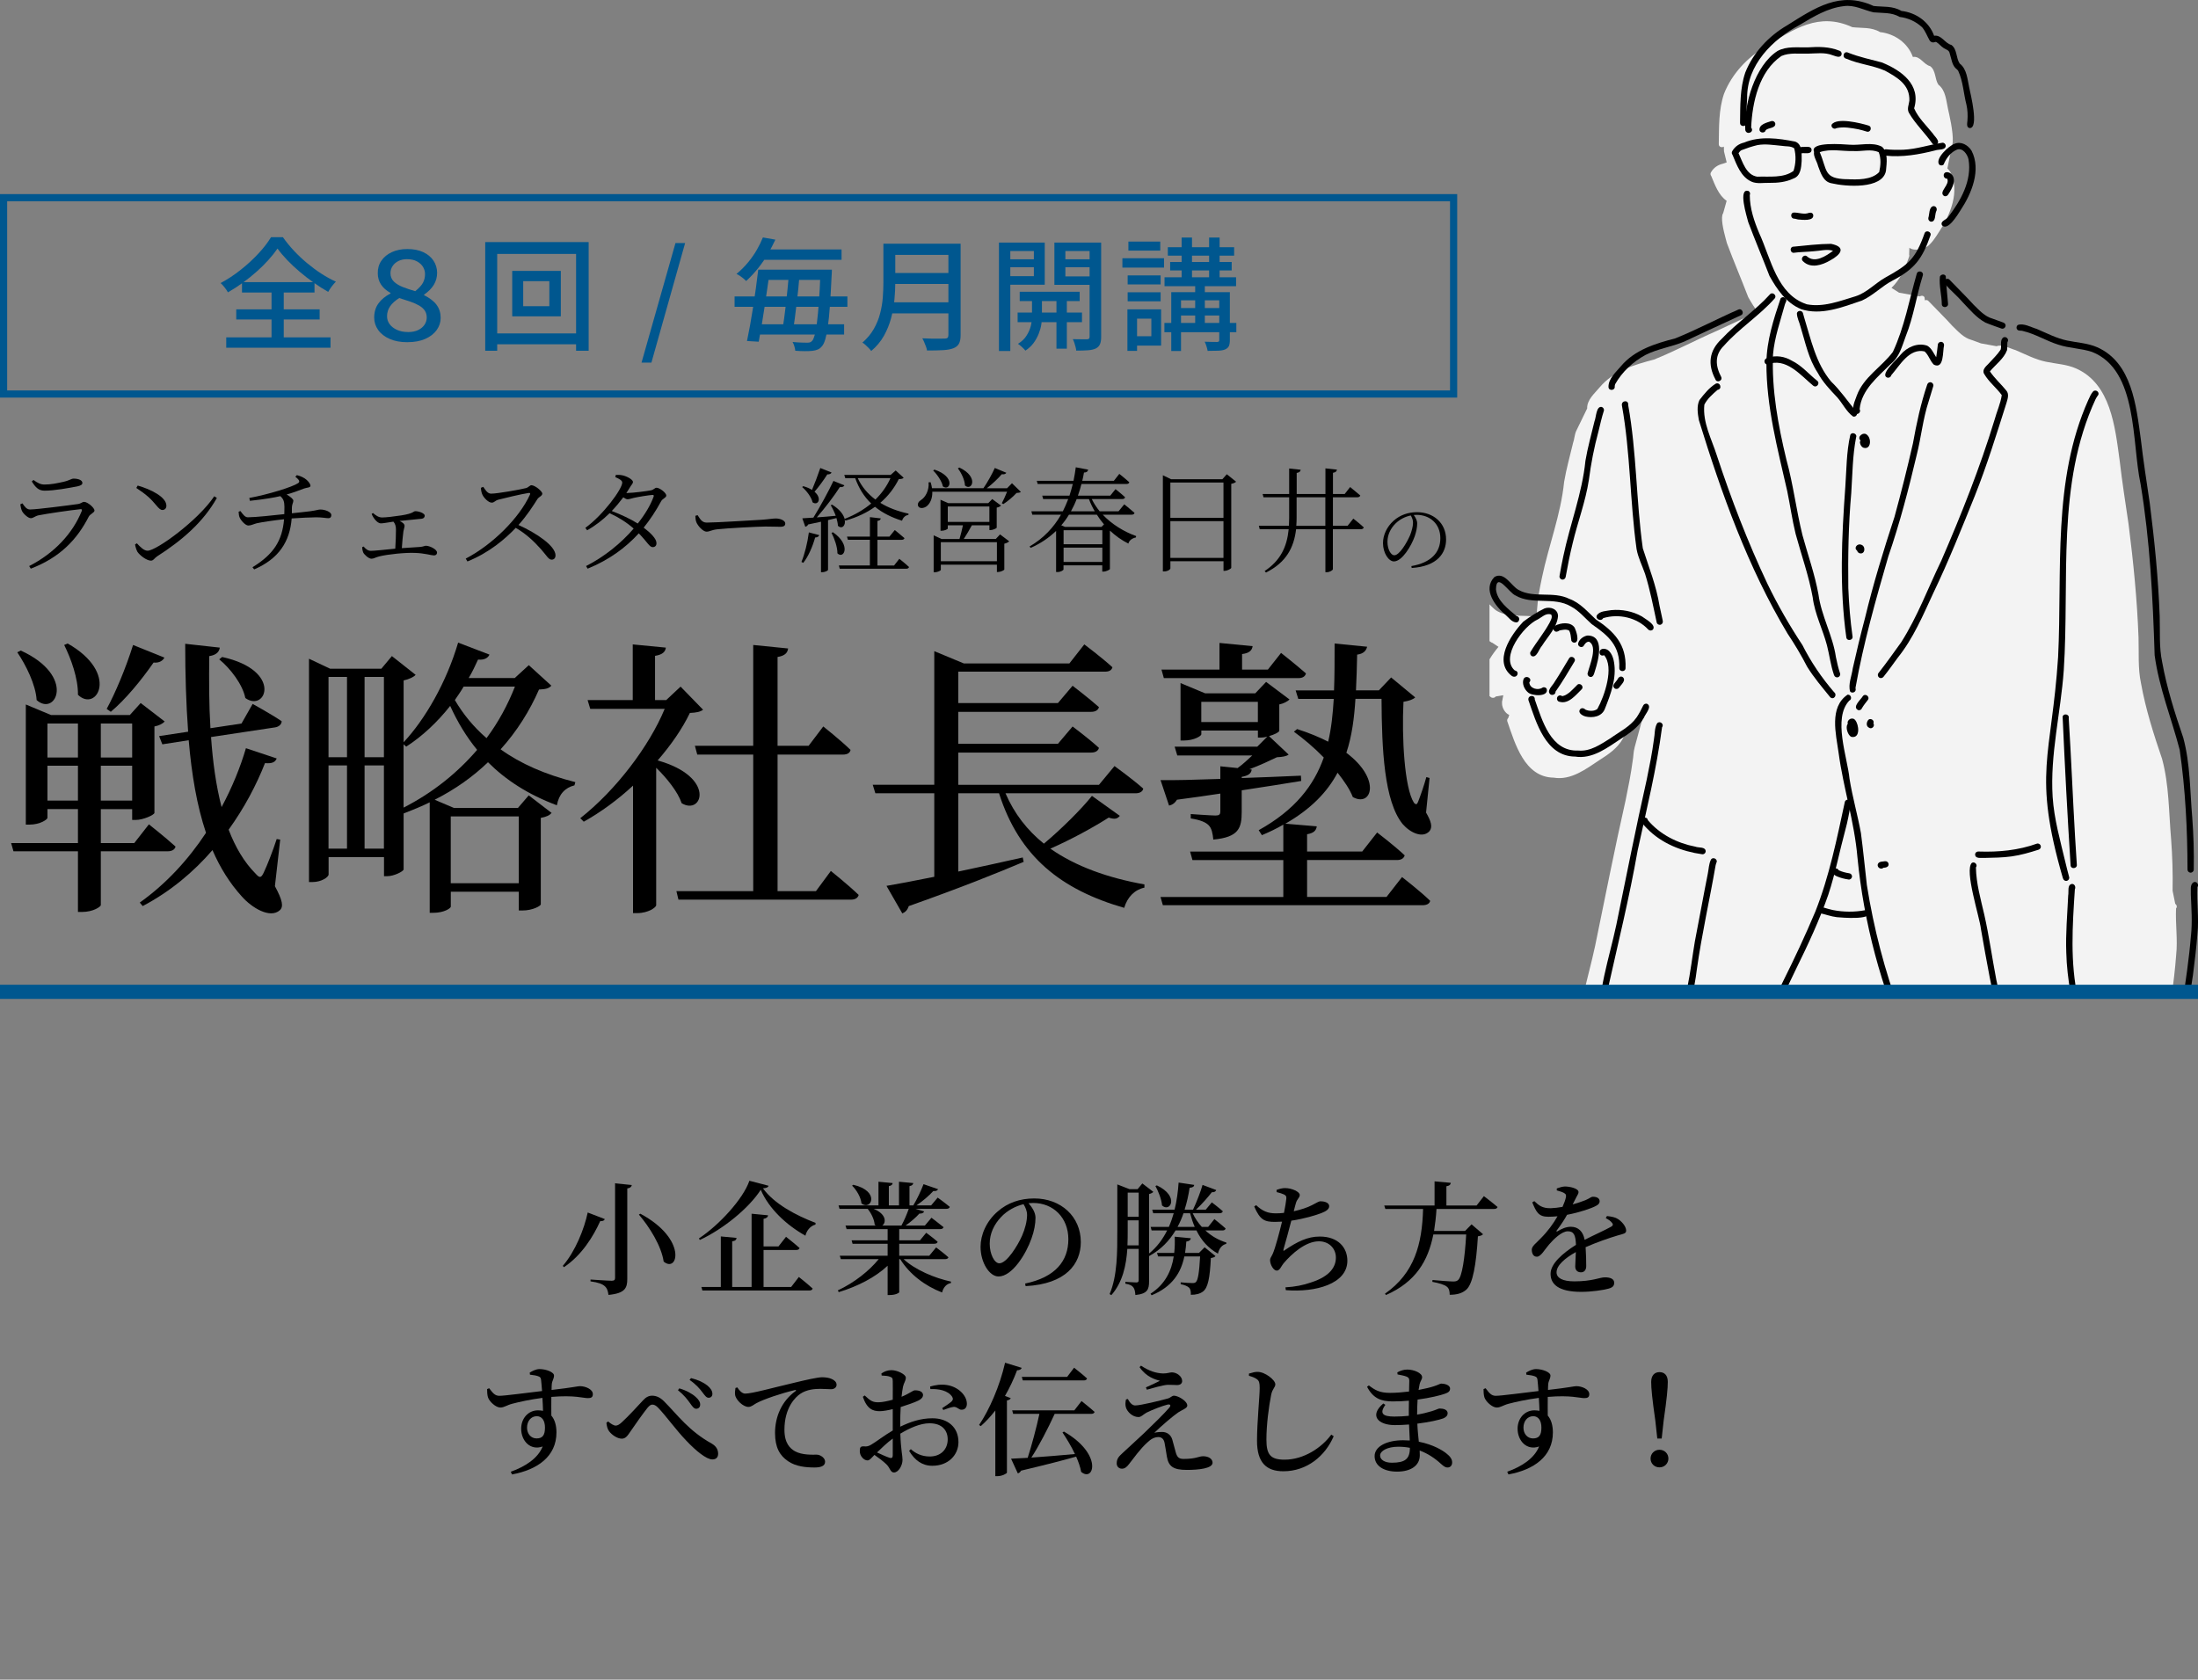 <?xml version="1.0" encoding="UTF-8"?>
<svg id="_レイヤー_2" data-name="レイヤー 2" xmlns="http://www.w3.org/2000/svg" xmlns:xlink="http://www.w3.org/1999/xlink" viewBox="0 0 540 412.69">
  <rect x="0" y="0" width="540" height="412.69" fill="#808080" stroke="none"/>
  <defs>
    <style>
      .cls-1 {
        clip-path: url(#clippath);
      }

      .cls-2, .cls-3, .cls-4, .cls-5 {
        stroke-width: 0px;
      }

      .cls-2, .cls-6 {
        fill: none;
      }

      .cls-3 {
        fill: #f3f3f3;
      }

      .cls-4 {
        fill: #00578f;
      }

      .cls-5 {
        fill: #000;
      }

      .cls-6 {
        stroke: #00578f;
        stroke-miterlimit: 10;
        stroke-width: 3.48px;
      }
    </style>
    <clipPath id="clippath">
      <rect class="cls-2" x="365.94" y="0" width="174.06" height="243.69" transform="translate(905.94 243.69) rotate(180)"/>
    </clipPath>
  </defs>
  <g id="_指示" data-name="指示">
    <g>
      <g>
        <g class="cls-1">
          <path class="cls-3" d="M366.51,157.91c-.67-.35-1.18-1.01-1.74-1.51-2.59-2.16-5.88-6.33-2.85-9.43,2.46-1.41,4.07,2.19,5.92,3.18,2.89,1.62,6.38.9,9.62,1.37l.44-4.77c.28-1.66.6-3.31.93-4.85,1.64-7.88,4.63-15.45,5.44-23.49.55-3.27,1.46-6.45,2.22-9.67.26-.6.35-1.96.73-2.81h0s2.71-5.57,2.71-5.57c-.06-2.14,1.81-3.67,3.07-5.19,3.37-4.01,8.48-5.56,13.36-6.83,5.27-2.12,10.28-4.81,15.5-7.08l7.57-3.54s.09-.08.13-.13c.2-.26.47-.32.72-.27l.06-.03,1.71-.35c-.96-1.23-1.8-2.59-2.55-3.94-1.7-4.44-3.58-8.82-5.24-13.27-.21-.87-1.29-4.35-1.19-6.31h0s0,0,0-.01c.02-.44.11-.8.28-1.04.42-1.55.68-2.48.85-3.03-1.99-1.37-2.88-3.93-3.79-6.1-.23-.27-.24-.68-.02-.97.64-1.08,1.65-1.76,2.87-2.04.31-.13.63-.22.95-.33l-.66-2.7c-.03-.38-.04-.78-.04-1.18-.45.31-1.26.11-1.24-.61.07-4.13-.06-8.44,1.29-12.39,1.94-4.88,5.72-8.92,10.22-11.55,6.92-4.34,13.08-8.57,21.3-4.79,2.35.27,4.69-.07,6.82,1.21,3.57.4,6.82,2.65,8.05,6.11,1.79-.31,2.63,1.85,4.24,2.25,1.45,1.04,1.11,3.2,2.04,4.57,1.8,1.35,1.91,3.98,2.36,5.97.24,1.12,1.35,5.64,1.15,8.16h0s-.01.06-.01.06c-.03.38-.1.71-.2.97l-1.1,5.4c.27.26.52.55.72.87,2.42,4.72.01,10.53-2.71,14.63-.58.88-2.25,3.73-3.64,4h0s-2.2,1.05-3.71,0l-.05,1.68c.06.16.07.35-.02.56-1.22,3.46-2.39,5.73-4.32,7.61l1.86,1.18,5.09.92c.36-.26.92-.23,1.16.21l.09.76c.29-.13.64-.11.86.14,1.95,2.06,4,4.02,5.9,6.14,1.42,1.37,2.74,2.9,4.64,3.42.81.29,1.61.59,2.39.87l3.82.7c1.43-.55,3.29.56,4.69.96,2.46,1.05,4.84,2.31,7.45,2.85,2.47.52,5.04.62,7.37,1.64,8.57,3.78,9.6,14.39,10.73,22.59.61,5.26,1.43,10.49,2.2,15.73,1.17,9.22,2.1,18.49,2.44,27.78.12,3.74-.18,7.61.61,11.27,1.14,6.35,3.1,12.49,5.18,18.58,1.73,6.39,1.64,13.08,2.21,19.63.32,4.24.45,8.5.37,12.76l.65,3.2c.36.24.54.77.2,1.13-.18,3.8.44,7.64.03,11.43-.25,3.41-.67,6.78-1.1,10.17-.38,2.54-.78,5.08-1.16,7.61l-2.71,10.17-1.14-.65,1.14,3.21c1.05,3.04,2.68,6.29,1.73,9.57-1.13,2.46-1.67,5.09-2.36,7.7-.65,1.68-.86,4.31-2.83,4.92-2.09.06-4.24.07-6.31-.32-3.52-1.21-8.64-3.84-8.15-8.22l-.02-.62c-.65.52-1.36.79-2.15.37-1.31-.98-1.62-2.31-1.53-3.7l-10.57.61-.39,8.36c.23,7.25-.23,14.47-.35,21.72,0,2.71.02,5.43.03,8.14-.03.47-.38.69-.74.7h0s-51.92,0-51.92,0h-55.1s-.39-5.1-.39-5.1l.1-8.73c-.03-9.33-.86-18.71-.16-28.03l.35-3.09-.64-.51-.62-11.35c-.46-8.61,2.48-16.87,4.24-25.15,2.45-11.89,4.8-23.87,7.47-35.69.67-3.26,1.33-6.52,1.76-9.82.2-1.02.16-2.15.46-3.16v-.05s2.7-9.92,2.7-9.92l-4.35,5.23h-.01c-.1.83-1.02,1.9-1.25,2.54-1.25,2.27-3.53,3.84-5.64,5.17-3.36,2.23-7.06,5.09-11.33,4.37-7.15-.11-9.47-8.3-11.41-13.91-.05-.34.07-.58.25-.75l.25-.76c-.26-.11-.48-.24-.62-.38-.72-.62-1.22-1.68-1.14-2.66l-.03-.05.06-.32.27-1.42-1.85.31c-.23.3-.65.47-1.16.2-4.35-3.22-1.09-8.94,1.83-12.4l-1.61-1.06h0Z"/>
          <g>
            <path class="cls-5" d="M430.38,44.66c-2.67-1.14-3.69-4.13-4.74-6.62-.23-.27-.24-.68-.02-.97.64-1.08,1.65-1.76,2.87-2.04,3.98-1.67,8.43-1.04,12.54-.24,1.88.67,1.56,3.15,1.6,4.77-.11,1.61-.24,3.68-2.01,4.3-1.84.89-3.89,1.09-5.91,1.07-1.44-.05-2.96.29-4.33-.26ZM431.71,43.41c2.95-.12,6.44.42,8.92-1.42.58-1.82.65-3.73.17-5.54-.81-.63-2.08-.44-3.07-.62-2.02-.18-3.97-.54-5.96-.18-1.32.31-2.7.77-3.93,1.25-.32.15-.5.47-.72.73,1.01,2.17,1.86,5.35,4.58,5.78Z"/>
            <path class="cls-5" d="M441.82,37.09c-.18-.86.66-1.05,1.32-.99.7,0,1.9-.26,1.93.76-.11,1.17-1.62.65-2.42.8-.37.07-.75-.22-.84-.57Z"/>
            <path class="cls-5" d="M449.96,45.03c-2.03-.36-2.66-2.54-3.3-4.23-.24-1.11-1.2-2.37-.99-3.48-1.13-2.61,7.26-1.85,8.65-1.77,2.64.24,5.62-.77,8.05.51,1.55,1.42,1.15,3.99.97,5.9-.82,4.62-9.94,3.89-13.37,3.07ZM453.65,44.02c2.61.12,6.13.25,8.03-1.75.36-1.58.49-3.35-.11-4.86-1.89-.91-4.24-.14-6.29-.3-2.73.08-5.56-.64-8.21.28,1.93,4.52.89,6.51,6.69,6.65,0,0-.1-.01-.1-.01Z"/>
            <path class="cls-5" d="M463.17,38.25c-.62-.07-.93-.89-.47-1.33.16-.15.34-.21.55-.25,1.43.16,2.91.17,4.36.12,3.32-.15,6.31-1.22,9.55-1.71.41-.08.81.27.86.67.04,1.22-1.79.91-2.51,1.19-4.04,1.03-8.16,1.75-12.34,1.3Z"/>
            <path class="cls-5" d="M432.27,31.97c-.13-1.46,1.85-1.85,2.92-2.22.41-.11.84.14.95.55.18,1.27-1.66,1.02-2.34,1.68-.16.77-1.37.76-1.53,0Z"/>
            <path class="cls-5" d="M449.99,30.63c1.25-1.87,7.15-.37,9.07.22.96.29.55,1.75-.42,1.49-.7-.23-1.42-.42-2.07-.57-1.77-.33-3.6-.68-5.39-.29-.57.42-1.4-.17-1.19-.85Z"/>
            <path class="cls-5" d="M441.68,53.91c-.33-.06-.64-.19-.97-.19-.75-.08-.9-1.23-.18-1.48,1.16-.11,2.34.46,3.53.17.49-.19,1.14-.31,1.39.3.38,1.73-2.75,1.29-3.77,1.21Z"/>
            <path class="cls-5" d="M442.99,64.21c-.79-.62.16-1.85.95-1.22,1.94,1.75,4.7-.1,6.4-1.37-1.52-.49-3.17.03-4.72.11-1.76.18-3.34.15-5.02.39-.77-.07-.93-1.23-.2-1.49,2.8-.29,6.74-.72,9.44-.72,3.88.78,2.36,2.68-.18,4.06-1.99,1.17-4.78,2.08-6.67.25Z"/>
            <path class="cls-5" d="M442.41,75.92c-3.58-1.5-5.85-4.83-7.68-8.11-1.71-4.44-3.58-8.82-5.24-13.27-.32-1.3-2.59-8.45.09-7.61.34.2.48.65.3,1.01,0,3.25,1.08,6.43,2.33,9.38,2.88,6.25,4.33,15.05,11.7,17.45,4.12.78,8.1-.82,11.97-1.98,2.79-.9,4.78-3.17,7.29-4.59,5.73-3.17,7.43-4.58,9.66-10.9.37-.92,1.83-.32,1.42.61-2.01,5.68-3.84,8.17-9.22,10.99-2.71,1.39-4.83,3.71-7.62,4.96-4.74,1.6-10.01,3.74-14.99,2.08Z"/>
            <path class="cls-5" d="M477.1,55.35c-.51-1.07,1.09-1.32,1.54-2.05,3.09-4.01,5.86-8.94,4.98-14.15-.27-1.21-1.37-2.85-2.78-2.41-1.59.63-2.76,2.2-3.33,3.69-.3.29-.8.3-1.09,0-1.1-1.45,2.42-4.64,3.74-5.09,1.62-.71,3.34.3,4.21,1.69,2.42,4.72.01,10.53-2.71,14.63-.72,1.1-3.11,5.21-4.57,3.69Z"/>
            <path class="cls-5" d="M428.78,31.99c-.42-6.29,2.39-15.91,7.93-19.47,2.25-1.22,4.92-.82,7.38-.88,2.66-.18,5.3-.2,7.81.82.41.1.64.56.53.95-.35,1-1.5.35-2.2.16-1.97-.77-4.03-.42-6.07-.39-2.17.08-4.48-.31-6.51.58-5.48,3.76-7.15,11.33-7.43,17.59.88,1.09-1.07,1.95-1.44.64Z"/>
            <path class="cls-5" d="M474.73,35.25c-1.81-2.59-4.16-4.78-5.75-7.53-.54-.97,0-2,.11-3,.14-3.93-2.99-5.71-5.99-7.36-3.05-1.33-6.38-1.59-9.44-2.91-1.28-.25-.72-2.13.46-1.48,2.68,1.05,5.47,1.64,8.21,2.37,4.79,1.96,9.67,5.42,7.93,11.28,1,2.34,3.03,4.23,4.62,6.22.44.75,1.96,1.88.9,2.68-.37.22-.82.07-1.05-.28Z"/>
            <path class="cls-5" d="M427.49,30.2c.07-4.13-.06-8.44,1.29-12.39,1.94-4.88,5.73-8.92,10.22-11.55,6.92-4.34,13.08-8.57,21.3-4.79,2.35.27,4.69-.07,6.82,1.21,3.57.4,6.82,2.65,8.05,6.11,1.79-.31,2.63,1.85,4.24,2.25,1.45,1.04,1.11,3.2,2.04,4.57,1.8,1.35,1.91,3.98,2.36,5.97.33,1.57,2.41,9.92.11,9.89-.89-.13-.61-1.22-.57-1.78.11-1.28.05-2.72-.23-3.93-.72-2.77-.83-5.78-2.04-8.37-.09-.12-.19-.25-.29-.33-1.26-.91-1.33-2.58-1.79-3.94-.13-.82-.88-.92-1.48-1.31-.7-.46-1.13-1.06-1.8-1.48-.29-.12-.57.16-.89.09-.32-.02-.58-.23-.76-.48-.65-1.14-1.01-2.24-1.84-3.23-1.55-1.44-3.44-2.29-5.52-2.55-2.01-1.17-4.23-.92-6.44-1.13-2.43-.56-4.71-1.91-7.29-1.52-3.94.45-7.47,2.58-10.81,4.6-6.76,3.62-13.01,9.84-12.94,17.97-.13,2.04-.23,4.09-.18,6.14.03.99-1.57,1-1.55-.02Z"/>
            <path class="cls-5" d="M455.21,102.3c-1.62-1.2-2.52-3.17-3.84-4.67-1.79-1.89-3.58-3.76-4.82-6.08-2.27-3.45-3-7.4-4.2-11.27-.26-1.11-.9-2.2-.89-3.34.19-.73,1.31-.73,1.49.01.11.34.19.7.29,1.04,1.69,5.47,2.86,11.27,6.63,15.76,2.26,2.16,4,4.76,5.99,7.15.85.42.22,1.8-.66,1.4Z"/>
            <path class="cls-5" d="M455.73,101.54c-1.03-1.21.03-3.07.45-4.37,1.67-4.54,6.1-7.01,8.86-10.71,2.86-6.15,4.01-12.78,5.87-19.22.28-.95,1.76-.57,1.49.42-1.57,4.98-2.25,10.11-4.2,14.96-.91,2.46-1.57,5.15-3.72,6.84-3.16,3.18-7.16,6.3-7.61,11.07.45.71-.48,1.54-1.13,1.02Z"/>
            <path class="cls-5" d="M463.78,92.81c-2.31-.63,2.49-4.72,3.16-5.67,1.54-1.84,4.19-3.03,6.54-2.2,1.07.6,1.55,1.84,2.2,2.83.18-1.03.28-2.08.41-3.12.05-.42.46-.71.87-.66.42.06.7.46.65.88-.36,1.43.04,5.94-2.49,4.74-.98-.93-1.29-2.43-2.34-3.3,0,0,.01,0,.02,0,0,0,0,0,.07.04-3.8-.87-6.08,3.38-8.22,5.83-.08.4-.47.67-.87.62Z"/>
            <path class="cls-5" d="M445.49,94.79c-3.2-2.67-6.75-7.09-11.34-5.23-.49-.05-.79-.62-.6-1.07.12-.34.51-.5.82-.6,1.97-.68,4.12-.31,5.86.74,2.41,1.16,4.19,3.33,6.22,4.93.79.61-.16,1.84-.95,1.22Z"/>
            <path class="cls-5" d="M450.58,165.87c-.83-2.4-1.11-4.87-1.73-7.29-1.05-3.99-3-7.68-3.51-11.82-.96-5.32-2.79-10.39-4.2-15.6-.86-3.5-1.34-7.07-2.06-10.5-2.36-10.38-5.15-20.78-5.11-31.51.05-5.41,1.76-10.69,3.46-15.77.48-.81,1.79-.14,1.37.71-.13.26-.23.53-.29.71-1.11,4.04-2.57,8.15-2.92,12.3-.35,8.7,1.26,17.39,3.28,25.8,1.7,6.13,2.43,12.46,3.96,18.6,1.32,4.84,3.02,9.56,3.92,14.51.72,5.37,3.52,10.12,4.29,15.42.26,1.36.6,2.72,1.03,4.04.13.4-.15.84-.54.94-.41.11-.82-.14-.95-.55Z"/>
            <path class="cls-5" d="M454.53,169.86c-.53-1.68.43-3.88.65-5.63.93-4.15,1.92-8.28,3.01-12.38,2.02-8.4,4.55-16.63,7.24-24.83,1.63-5.95,3.18-12.1,4.54-18.09.88-4.9,1.91-9.74,3.51-14.46.13-.4.54-.65.95-.53.39.11.66.55.53.95-.39,1.24-.74,2.49-1.13,3.73-1.41,4.28-1.83,8.78-2.93,13.14-1.99,8.42-4.16,16.79-6.99,24.98-3.07,10.6-6.11,21.31-8.04,32.18-.04.2.06.39.03.59-.08.66-1.01.9-1.4.35Z"/>
            <path class="cls-5" d="M477.06,74.79c-.02-2.27-.71-4.58-.47-6.82.24-.6,1.12-.73,1.44-.14.1,2.2.39,4.51.56,6.77.13.99-1.42,1.19-1.53.2Z"/>
            <path class="cls-5" d="M491.76,80.74c-1.41-.52-2.66-.92-3.99-1.48-2.21-1.18-3.85-3.2-5.56-4.98-1.31-1.53-2.88-2.81-4.21-4.32-.23-.21-.39-.47-.35-.8.06-.61.92-.88,1.31-.43,1.95,2.06,4,4.02,5.9,6.13,1.42,1.37,2.74,2.9,4.64,3.42.81.29,1.61.59,2.39.87.49.11.98.49.81,1.05-.11.39-.56.67-.95.53Z"/>
            <path class="cls-5" d="M461.64,166.46c-.33-.26-.4-.76-.14-1.09,1.93-2.45,3.76-5.04,5.58-7.57,4.02-6.3,6.58-13.3,9.83-19.99,4.92-11.34,9.5-22.84,13.11-34.67.54-2.02,1.48-4,1.77-6.06-1.33-1.83-3.18-3.23-4.32-5.2-.61-1,.44-1.87,1.08-2.53,1.06-1.17,2.13-2.18,2.96-3.43.3-.9-.2-2.08.48-2.85.62-.7,1.77.2,1.2.97-.09.66,0,1.33-.1,1.99-.78,2.1-2.82,3.54-4.21,5.22,0,0,0,0,0,0,0,0,0,0,0,0,0,0,0,0,0,0,1.16,1.73,2.74,3.11,4.04,4.72.75.88.3,2.08.02,3.05-2.43,7.66-4.8,15.35-7.77,22.81-3.24,8.03-6.44,16.06-10.19,23.87-2.55,5.49-4.91,11.13-8.73,15.88-1.17,1.59-2.29,3.19-3.53,4.73-.26.33-.75.4-1.08.14Z"/>
            <path class="cls-5" d="M421.45,93.23c-1.98-3.71-1.57-7.08,1.54-9.98,3.65-3.92,8.23-6.92,11.8-10.88.61-.79,1.84.16,1.22.95-3.76,4.24-8.71,7.36-12.45,11.59-2.37,2.3-2.12,5.01-.69,7.72.4.91-1.04,1.53-1.43.6Z"/>
            <path class="cls-5" d="M449.64,171.3c-1.97-2.44-4.03-4.83-5.67-7.5-1.44-2.81-3.06-5.5-4.81-8.13-9.75-16.28-16.22-34.39-21.79-52.47-.28-1.6-.57-3.4.15-4.91,1.17-1.5,2.35-2.99,3.96-4,1.15-.55,1.74,1.3.49,1.5-1.24,1.07-2.53,2.2-3.25,3.64-.46,4.37,1.79,8.44,3.06,12.45,3.54,10.76,7.62,21.34,12.45,31.58,2.51,5.19,5.42,10.24,8.59,15.04,2.1,4.17,4.72,8.02,7.77,11.56.87.65-.06,2.05-.95,1.25Z"/>
            <path class="cls-5" d="M453.6,156.61c-1.72-12.23-1.14-24.67-.25-36.93.3-4.29.27-8.61,1.22-12.79.38-.92,1.82-.31,1.42.61-.86,4.5-.88,9.12-1.18,13.68-.69,7.81-.82,15.47-.72,23.28.16,4.01.48,7.98,1.04,11.94.13.97-1.41,1.21-1.53.2Z"/>
            <path class="cls-5" d="M457.71,109.97c-.42-.25-.63-.64-.74-1.1-.06-.23,0-.46.12-.65-1-.93.77-2.24,1.61-1.37,1.16.94.95,3.83-.99,3.12Z"/>
            <path class="cls-5" d="M456.88,135.94c-.26-.06-.52-.32-.61-.58-.01-.03-.02-.06-.03-.09-.89-.62.06-1.79.95-1.45,1.24.28,1.09,2.47-.31,2.12Z"/>
            <path class="cls-5" d="M395.17,95.15c-.06-2.14,1.81-3.67,3.07-5.19,3.37-4.01,8.48-5.56,13.36-6.83,5.27-2.12,10.28-4.81,15.5-7.08.9-.39,1.53,1.04.59,1.42-4.69,2.13-9.3,4.32-13.95,6.48-3.09,1.28-6.46,1.74-9.46,3.25-3.07,1.67-5.76,4.14-7.47,7.19-.07.24-.11.34-.11.56.14.99-1.41,1.19-1.53.19Z"/>
            <path class="cls-5" d="M407.02,152.96c-.86-4-1.65-8.1-2.87-11.98-.7-2.02-1.7-3.95-2.08-6.07-1.64-11.7-1.5-23.65-3.6-35.28-.22-1.26,1.7-1.48,1.54-.11,2.09,11.61,1.95,23.52,3.59,35.19,1.49,4.7,3.32,9.22,4.11,14.12.27,1.24.54,2.48.8,3.72.08.41-.13.83-.55.95-.39.1-.86-.14-.94-.55Z"/>
            <path class="cls-5" d="M383.79,142.41c-.41-.06-.72-.46-.65-.88.28-1.66.6-3.31.93-4.85,1.64-7.88,4.64-15.45,5.44-23.49.55-3.27,1.46-6.45,2.22-9.67.42-.95.4-3.79,1.77-3.53.39.11.66.55.53.95-.54,1.65-.9,3.36-1.32,5.04-1.08,4-1.83,7.87-2.36,11.94-.81,5.3-2.74,10.33-3.98,15.54-.69,2.82-1.22,5.47-1.72,8.29-.07.41-.45.72-.87.66Z"/>
            <path class="cls-5" d="M397.82,164.13c.23-5.43-2.64-7.95-6.76-10.77-1.67-1.49-3.15-3.32-5.11-4.35-4.19-2.49-9.48-.29-13.6-2.69-1.63-.65-4.74-5.98-4.82-1.52.28,2.86,3.06,4.85,5.07,6.58,1,.13.76,1.68-.22,1.53-1.02-.14-1.65-1.09-2.37-1.72-2.59-2.16-5.88-6.33-2.85-9.43,2.46-1.41,4.07,2.19,5.92,3.18,3.77,2.11,8.56.24,12.47,2.2,2.63.94,4.53,3.2,6.49,5.03,4.53,3,7.57,6.17,7.32,11.98,0,.99-1.54.99-1.54-.02Z"/>
            <path class="cls-5" d="M371.51,166.15c-4.8-3.55-.34-10.16,2.72-13.4,1.63-1.22,3.39-2.38,5.23-3.26,1.45-.53,3.32.18,3.31,1.9-.25,2.77-2.5,4.99-3.93,7.26-.7.71-1.31,3.1-2.53,2.55-.35-.21-.51-.71-.28-1.06,1.47-2.44,3.32-4.63,4.67-7.14.26-.59.72-1.22.45-1.89-.03-.07-.04-.11-.1-.13-1.23-.45-2.27.7-3.29,1.23-3.39,1.53-9.32,9.27-5.62,12.51,1.36.27.56,2.07-.63,1.41Z"/>
            <path class="cls-5" d="M375.36,170.09c-.88-.75-1.5-2.17-1.03-3.3.6-1.03,2.26-.09,1.39.87.08,1.52,2.11,2.05,3.22,1.3.36-.22.85-.08,1.05.28.6,2.05-3.7,1.82-4.64.84Z"/>
            <path class="cls-5" d="M386.03,157.23c-.13-.79-.12-1.67-.58-2.35,0,0,0,.02,0,.02-.71-.36-1.59-.14-2.32.01-.37.27-.87.48-1.26.08-.38-.38-.24-.96.17-1.25,1.4-.74,3.86-1.04,4.83.5.36.76,1.31,3.47,0,3.66-.41.05-.81-.25-.86-.67Z"/>
            <path class="cls-5" d="M380.93,170.63c-1.12-.88.55-2.19.97-3.03,1.26-1.9,2.39-3.88,3.58-5.83.5-.86,1.84-.07,1.33.78-1.49,2.48-2.97,5.02-4.65,7.38.05.65-.71,1-1.24.7Z"/>
            <path class="cls-5" d="M383.08,172.43c-.75-.22-.77-1.34,0-1.54.34-.13.59.17.91.15-.04,0-.07,0-.1,0,1.43-.35,2.48-1.67,3.51-2.67.61-.79,1.84.16,1.22.95-1.46,1.4-3.26,3.81-5.53,3.09Z"/>
            <path class="cls-5" d="M390.59,166.3c-.39-.11-.67-.55-.53-.95.48-1.92,2.53-6.57.32-7.7,0,0,0,.01,0,.01-.66,0-1.05.58-1.35,1.09-.45.5-1.37.12-1.33-.56.17-1.05,1.27-1.85,2.27-2.04,4.39-.05,2.72,6.03,1.89,8.64-.21.63-.37,1.75-1.27,1.52Z"/>
            <path class="cls-5" d="M389.46,176.02c-.7-.2-1.88-.87-1.28-1.72.33-.46.98-.32,1.3.04.84.42,2.25.47,2.97-.17,1.73-3.12,4.18-10.24,1.64-13.19-1.24.53-1.6-1.35-.33-1.56,1.74-.19,2.55,1.86,2.77,3.28.67,3.91-.79,7.81-2.22,11.39-.71,2-3.01,2.39-4.85,1.94Z"/>
            <path class="cls-5" d="M396.67,169.12c-.83-.73.32-1.52.69-2.16.23-.5.72-.94,1.27-.62,1.03.79-.41,1.93-.88,2.64-.26.33-.75.4-1.08.14Z"/>
            <path class="cls-5" d="M386.9,185.89c-7.15-.11-9.47-8.3-11.41-13.91-.18-1.2,1.67-1.38,1.57-.12,1.84,5.18,3.92,12.83,10.68,12.55,2.99.28,5.5-1.53,7.91-3.02,2.23-1.61,4.8-2.83,6.41-5.09.63-.94,1.15-1.93,1.63-2.94.18-.38.62-.58,1.01-.41,1.24.71-.51,2.49-.83,3.39-1.25,2.27-3.53,3.84-5.64,5.17-3.36,2.23-7.06,5.09-11.33,4.37Z"/>
            <path class="cls-5" d="M404.97,154.71c-2.76-3-7.29-4-11.11-2.83-.45.9-1.98.28-1.55-.7.74-1.09,2.36-1.05,3.54-1.27,2.57-.25,5.27.27,7.53,1.55.8.63,3.64,2.04,2.69,3.24-.29.29-.8.3-1.09,0Z"/>
            <path class="cls-5" d="M537.42,213.62c-.01-9.8-.52-19.7-1.92-29.4-2.03-7.78-5.07-15.2-6.15-23.21-.44-14.08-1.15-28.18-3.46-42.11-2.2-10.14-.58-27.97-11.91-32.43-2.72-.91-5.63-.88-8.34-1.8-2.96-.93-5.62-2.64-8.66-3.34-.47-.18-1.07.07-1.41-.39-.27-.35-.18-.81.14-1.08,1.43-.55,3.29.56,4.69.96,2.46,1.05,4.84,2.31,7.45,2.85,2.47.52,5.04.62,7.37,1.64,8.57,3.78,9.6,14.39,10.73,22.59.61,5.26,1.43,10.49,2.2,15.73,1.17,9.22,2.1,18.49,2.44,27.78.12,3.74-.18,7.61.61,11.27,1.14,6.35,3.1,12.49,5.18,18.58,1.73,6.39,1.64,13.08,2.21,19.63.32,4.24.45,8.5.37,12.76,0,.45-.41.81-.85.76-.39-.04-.7-.38-.69-.77Z"/>
            <path class="cls-5" d="M506.84,215.89c-7.54-25.95-2.82-29.84-1.21-54.44,1.05-21.14-1.46-43.35,7.43-63.2.34-.71.64-1.49,1.18-2.08.72-.65,1.81.34,1.09,1.09-.19.24-.36.57-.49.81-9.67,20.89-6.36,44.36-7.82,66.63-.73,10.37-3.39,20.67-2.73,31.09.36,5.5,1.88,10.76,3.14,16.09.29,1.2.58,2.4.91,3.59.12.4-.14.84-.54.95-.4.11-.83-.14-.94-.55Z"/>
            <path class="cls-5" d="M508.7,212.64c-.77-12.17-1.42-24.41-1.96-36.56.25-.93,1.73-.59,1.5.37.61,9.77,1,19.58,1.57,29.34.12,2.22.27,4.43.42,6.65.13.98-1.42,1.2-1.53.2Z"/>
            <path class="cls-5" d="M485.72,272.09c-11.34-.8-12.57-5.55-16.95-14.69-6.61-14.77-10.88-30.67-12.44-46.78-.75-8.73-3.45-16.96-4.62-25.61-.65-4.65-2.38-11.24,2.2-14.33.88-.09,1.2,1.13.4,1.48-4.06,4.35-.47,13.74.08,19.19.72,4.51,1.99,8.87,2.8,13.35.57,4.24.96,8.52,1.46,12.77,1.68,10.59,4.4,21.09,8.14,31.12,1.36,3.86,3.1,7.64,4.92,11.3,2.19,4.92,4.22,9.02,9.99,10.07,3.04.54,6.04.93,9.09.68,1.84-.14,3.68-.29,5.52-.47.42-.04.81.24.86.67.05,1.47-2.66.81-3.61,1.13-2.61.24-5.23.44-7.84.12Z"/>
            <path class="cls-5" d="M454.91,181.07c-.94-.27-1.62-2.51-.95-3.21-.3-1.05,1.13-1.81,1.82-.94.92,1.1,1.33,4.51-.87,4.14Z"/>
            <path class="cls-5" d="M456.5,174.47c-1.55-.78.66-2.55,1.16-3.43.61-.79,1.84.16,1.22.95-.49.64-1.01,1.27-1.42,1.97-.12.4-.56.63-.95.52Z"/>
            <path class="cls-5" d="M459.15,178.78c-.67-.33-.63-1.17-.27-1.73.45-.82,1.74-.17,1.37.68.47.7-.45,1.57-1.11,1.04,0,0,0,0,0,0Z"/>
            <path class="cls-5" d="M461.98,213.39c-.54-.12-.87-.74-.56-1.23.37-.55,1.13-.45,1.7-.56.42-.05.81.25.86.67.09.75-.68.92-1.27.94-.19.18-.48.27-.73.18Z"/>
            <path class="cls-5" d="M408.23,269.6c-3.26-.67-6.22-2.3-9.32-3.47-1.13-.51-2.26-1.01-3.42-1.45-.39-.15-.57-.63-.41-1.01.17-.4.62-.56,1.01-.41,1.7.64,3.34,1.44,5.03,2.12,5.21,2.5,10.65,3.73,16.41,3.23,2.98-.5,4.46-3.27,6.3-5.34,6.35-6.23,10.48-14.2,14.24-22.17,2.82-5.65,5.48-11.32,7.92-17.13,3.43-8.65,5.29-17.89,7.25-26.96.27-.91,1.77-.6,1.49.42-.42,2.16-.77,4.35-1.37,6.47-1.44,5.29-2.45,10.69-4.18,15.9-2.15,6.25-5.01,12.34-7.92,18.26-4.52,9.43-9,19.21-16.6,26.58-1.87,2.36-3.8,5.09-7.02,5.5-3.12.23-6.33-.03-9.42-.56Z"/>
            <path class="cls-5" d="M392.86,252.36c-.46-8.61,2.48-16.87,4.24-25.15,2.45-11.89,4.8-23.87,7.47-35.69.67-3.26,1.33-6.52,1.76-9.82.26-1.3.1-2.79.78-3.96.62-.76,1.83.13,1.22.95-1.33,10.16-3.82,20.28-5.99,30.24-2.03,11.56-4.83,22.91-7.38,34.31-.52,3.08-.54,6.03-.56,9.12,0,.98-1.57,1-1.54-.02Z"/>
            <path class="cls-5" d="M510.57,253.5c-1.34-6.41-2.77-12.86-2.93-19.43-.18-4.69.26-9.37.47-14.05.2-.91-.32-2.67.95-2.84.66,0,.96.79.69,1.32-.59,8.93-1.2,17.99.76,26.8.47,2.62.98,5.21,1.55,7.8.26.95-1.25,1.38-1.49.4Z"/>
            <path class="cls-5" d="M511.87,254.34c.6-3.16,4.42-4.68,7.28-5.15,4.96-.72,9.51,2.49,13.14,5.49.78.61-.16,1.85-.94,1.22-2.88-2.46-6.14-4.65-9.88-5.27-2.99-.14-6.45.86-8.06,3.57.07.96-1.42,1.1-1.54.14Z"/>
            <path class="cls-5" d="M536.72,247.84c-.41-.06-.72-.46-.65-.88.89-5.7,1.74-11.44,2.21-17.19,0,.02,0,.04,0,.06,0,.01,0,.03,0,.04.35-3.37.1-6.7-.04-10.06.09-.99-.33-2.47.7-3.05.71-.33,1.41.63.89,1.2-.18,3.8.44,7.64.03,11.43-.25,3.41-.67,6.78-1.1,10.17-.38,2.54-.78,5.08-1.16,7.61-.06.42-.46.72-.87.66Z"/>
            <path class="cls-5" d="M515.88,258.05c-.04-1.27-1.44-5.24.68-5.18.63.06.89.95.4,1.34.01,1.25.25,2.42.45,3.65.07.42-.26.81-.67.86-.41.06-.79-.25-.86-.67Z"/>
            <path class="cls-5" d="M514.79,273.33c-2.36-1.78-1.52-4.65-.83-7.06.44-1.67.84-3.35,1.35-5,.13-.4.53-.65.95-.53.38.11.67.55.53.95-.73,2.51-1.42,5.09-1.99,7.62-.3.98.11,1.98.79,2.68,1.02-.74,1.8-1.77,2.67-2.68.28-.31.8-.28,1.09,0,.31.31.28.79,0,1.1-1.23,1.05-2.67,3.91-4.56,2.91Z"/>
            <path class="cls-5" d="M523.3,265.14c-.36-1.34-1.19-2.87-.78-4.26.45-.77,1.67-.23,1.4.62.15,1,.41,1.87.71,2.82.22.44.17,1.03-.33,1.24-.37.16-.87-.02-1.01-.42Z"/>
            <path class="cls-5" d="M526.62,272.64c-.55-1.62-2.09-2.84-2.36-4.51.08-.96,1.57-.9,1.55.05.4,1.08,3.31,4.08,1.82,4.87-.38.16-.85-.02-1.01-.42Z"/>
            <path class="cls-5" d="M521.92,275.49c-.73-.65-1.6-1.35-1.85-2.33-.16-1.13,1.71-1.23,1.64-.08.35.47.74.85,1.16,1.19.79.61-.17,1.85-.95,1.22Z"/>
            <path class="cls-5" d="M525.11,281.79c-3.52-1.21-8.64-3.84-8.15-8.22.27-.96,1.76-.55,1.49.42-.06.15-.06.49-.02.6.92,3.07,4.28,4.71,7.06,5.69,1.87.32,3.78.3,5.66.3.11-.02.18-.11.24-.2-.01.02-.02.03-.03.05-.02.02-.03.04-.05.06,1.6-2.73,1.89-6,2.85-8.98.39-1.22,1.15-2.33,1.2-3.65.12-1.52-.39-3.13-.85-4.49-.33-.96-.69-1.91-1.04-2.86-.15-.4.02-.84.41-1.01.38-.16.86.02,1.01.42,1.05,3.04,2.68,6.29,1.73,9.57-1.13,2.46-1.67,5.09-2.36,7.7-.65,1.68-.86,4.31-2.83,4.92-2.09.06-4.24.07-6.31-.32Z"/>
            <path class="cls-5" d="M523.59,273.08c-.64-.44-2.04-.6-1.83-1.62.1-.37.47-.61.85-.56.56.17,1.04.53,1.58.76.92.39.3,1.83-.61,1.42Z"/>
            <path class="cls-5" d="M524.41,275.72c-1.11-1.29,1.25-2.11,2.18-2.49.92-.39,1.52,1.06.59,1.43-.53.21-1.05.41-1.53.72-.18.47-.85.67-1.24.34Z"/>
            <path class="cls-5" d="M454.12,216.09c-.95-.14-1.9-.37-2.78-.75-.48-.2-1.17-.56-1.13-1.18,0-.81,1.17-1.1,1.51-.35.82.4,1.72.62,2.62.76.42.06.72.45.65.88-.06.41-.46.72-.87.65Z"/>
            <path class="cls-5" d="M451.27,225.35c-1.44-.17-2.81-.7-4.21-1-.43-.06-.69-.46-.65-.88.09-.82,1.1-.8,1.61-.49.78.26,1.59.45,2.29.62,2.6.51,5.37.52,7.91.04.4-.12.84.15.95.55.54,1.91-6.7,1.26-7.9,1.16Z"/>
            <path class="cls-5" d="M393.92,295.34c-.03-9.33-.86-18.71-.16-28.03.08-1,1.6-.92,1.54.09-.6,6.85-.07,13.65,0,20.5.08,2.44.1,4.88.16,7.33.08.99-1.48,1.12-1.54.12Z"/>
            <path class="cls-5" d="M407.56,297.79c.8-6.94,1.36-13.93,2.76-20.78.09-.41.49-.69.91-.61.41.08.7.5.61.91-1.36,6.66-1.91,13.46-2.69,20.2.14,1.22-1.5,1.57-1.58.28Z"/>
            <path class="cls-5" d="M440.39,303.02c-.4-.08-.71-.5-.61-.91.39-1.53.88-3.03,1.34-4.54,1.06-3.36,1.93-6.76,2.7-10.19.57-1.94.57-4.21,1.79-5.87.31-.28.82-.24,1.09.07.28.31.25.8-.06,1.09-.24.42-.34.91-.48,1.37-1.27,5.99-2.85,11.88-4.7,17.71-.12.57-.31,1.42-1.08,1.26Z"/>
            <path class="cls-5" d="M448.88,299.75c-1.1-6.6-1.24-13.3-1.77-19.95-.46-5.88-1.38-11.73-1.92-17.59.05-.99,1.6-.91,1.54.1,1.38,10.42,2.15,20.86,2.93,31.35.22,1.98.42,3.87.72,5.78.07.42-.17.82-.59.92-.4.09-.85-.18-.91-.6Z"/>
            <path class="cls-5" d="M483.53,308.39c-1.13-7.95-2.85-15.81-4.17-23.73-.09-.99,1.47-1.11,1.54-.11,1.33,7.85,3,15.64,4.13,23.52.21.97-1.31,1.31-1.51.32Z"/>
            <path class="cls-5" d="M500.44,308.37c-.23-9.96.57-19.91.32-29.86.05-.99,1.6-.91,1.54.1.23,7.25-.23,14.47-.35,21.72,0,2.71.02,5.43.03,8.14-.06,1-1.58.92-1.54-.1Z"/>
            <path class="cls-5" d="M477.59,48.14c-1.44-1.01,1.62-2.8.76-4.26,0,0,0,0,0,0-.88.1-1.18-1.27-.31-1.54.35-.11.71.02,1.03.17,1.93,1.29.53,3.81-.44,5.28-.21.37-.66.54-1.04.35Z"/>
            <path class="cls-5" d="M474.36,54.46c-.41-.08-.69-.5-.61-.91.31-.9.1-2.66,1.24-2.91.72-.03,1.03.75.68,1.31-.36.81-.04,2.6-1.3,2.51Z"/>
            <path class="cls-5" d="M418.19,209.89c-5.02-.69-10.01-2.66-13.58-6.36-.53-.63-1.63-1.35-1.18-2.29.34-.62,1.35-.42,1.42.28,2.95,3.51,7.25,5.66,11.65,6.5.82.34,2.58-.05,2.55,1.22-.06.42-.46.71-.87.66Z"/>
            <path class="cls-5" d="M404.89,257.29c-1.54-.35-3.02-.92-4.5-1.48-.39-.15-.56-.64-.41-1.02.56-1.07,1.95.1,2.7.22,2.72,1.15,6.77,1.73,8.13-1.6,3.77-6.81,4.32-14.54,5.57-22.05,1.1-5.56,2.08-11.15,3.19-16.71.24-1.14.24-2.37.76-3.42.49-.85,1.85-.09,1.33.78-.09.22-.14.49-.18.63-1.47,8.51-3.4,16.95-4.6,25.51-.64,5.24-1.9,10.41-4.29,15.14-1.07,3.23-4.47,4.87-7.7,4Z"/>
            <path class="cls-5" d="M485.24,209.87c.07-.46.51-.72.95-.65,4.83.17,9.68-.3,14.24-1.94.4-.13.84.16.94.55.11.42-.14.82-.54.94-2.18.69-4.38,1.34-6.65,1.65-2.2.3-4.41.32-6.62.37-.8-.06-2.38.3-2.31-.93Z"/>
            <path class="cls-5" d="M495.1,256.68c-1.14-.37-2.34-.96-2.94-2.06-.42-.89-.61-1.88-.84-2.83-1.86-7.73-3.27-15.66-4.64-23.48-.33-3.06-4.14-14.49-2.24-16.3.69-.43,1.52.49,1,1.12.08,4.01,1.17,7.74,2.05,11.58,1.19,5.24,1.95,10.75,2.95,15.97.64,3.16,1.38,6.3,2.07,9.45.52,1.61.35,3.97,2.15,4.73.35.17.52.24.85.34.96.28.55,1.76-.42,1.49Z"/>
          </g>
        </g>
        <g>
          <path class="cls-4" d="M68.18,61.07c-.62.9-1.36,1.83-2.23,2.8-.87.97-1.84,1.93-2.91,2.88s-2.19,1.85-3.38,2.71-2.4,1.65-3.66,2.37c-.18-.34-.45-.74-.8-1.19s-.69-.81-1-1.09c1.72-.92,3.38-2.01,4.98-3.29,1.6-1.27,3.04-2.6,4.33-3.99,1.29-1.39,2.31-2.72,3.08-4h2.91c.8,1.14,1.7,2.25,2.7,3.32s2.07,2.08,3.21,3.03c1.14.95,2.31,1.82,3.51,2.6,1.2.78,2.4,1.44,3.6,1.98-.36.36-.71.77-1.04,1.21-.33.45-.62.89-.85,1.31-1.16-.66-2.34-1.41-3.52-2.25-1.19-.84-2.34-1.73-3.45-2.67s-2.14-1.9-3.08-2.88c-.94-.98-1.74-1.93-2.4-2.85ZM55.58,82.88h25.62v2.55h-25.62v-2.55ZM58.04,76.01h20.49v2.49h-20.49v-2.49ZM59.45,69.32h17.82v2.55h-17.82v-2.55ZM66.71,70.43h3v13.86h-3v-13.86Z"/>
          <path class="cls-4" d="M100.13,84.08c-1.72,0-3.19-.27-4.41-.81-1.22-.54-2.16-1.27-2.81-2.19-.65-.92-.98-1.93-.98-3.03,0-1.38.35-2.54,1.04-3.5s1.68-1.76,2.98-2.45v-.12c-1.04-.58-1.83-1.27-2.35-2.08-.53-.81-.79-1.73-.79-2.77-.02-1.16.27-2.19.89-3.08.61-.89,1.46-1.59,2.56-2.1,1.1-.51,2.37-.76,3.81-.76,1.52,0,2.82.25,3.91.76,1.09.51,1.92,1.21,2.51,2.08.58.88.88,1.87.9,2.97,0,1.08-.27,2.06-.79,2.94-.53.88-1.33,1.7-2.42,2.46v.12c1.4.7,2.43,1.5,3.09,2.4.66.9.99,1.96.99,3.18,0,1.08-.33,2.08-.98,2.99-.65.91-1.58,1.63-2.79,2.17-1.21.54-2.67.81-4.37.81ZM100.22,81.59c1,0,1.84-.17,2.52-.5.68-.33,1.2-.77,1.56-1.31.36-.54.54-1.13.54-1.77s-.16-1.22-.48-1.7c-.32-.47-.78-.88-1.38-1.23s-1.32-.67-2.15-.96c-.83-.29-1.75-.58-2.74-.89-1,.62-1.75,1.3-2.25,2.03-.5.73-.75,1.54-.75,2.45,0,.72.21,1.37.64,1.95s1.03,1.04,1.8,1.39c.77.35,1.67.53,2.69.53ZM102.02,71.54c.94-.76,1.58-1.46,1.91-2.1.33-.64.49-1.34.49-2.1,0-.62-.17-1.21-.49-1.76-.33-.55-.83-1-1.49-1.36-.66-.36-1.49-.54-2.49-.54-.78,0-1.48.16-2.08.46-.61.31-1.09.72-1.43,1.25-.34.52-.51,1.1-.51,1.74,0,.84.29,1.53.85,2.07s1.32.99,2.25,1.35c.93.36,1.92.69,2.98.99Z"/>
          <path class="cls-4" d="M119.21,59.48h25.41v26.7h-3.09v-23.79h-19.38v23.79h-2.94v-26.7ZM120.89,81.92h22.41v2.67h-22.41v-2.67ZM125.84,66.56h11.94v11.16h-11.94v-11.16ZM128.54,69.08v6.15h6.42v-6.15h-6.42Z"/>
          <path class="cls-4" d="M157.61,89.09l8.34-29.37h2.37l-8.28,29.37h-2.43Z"/>
          <path class="cls-4" d="M180.47,72.83h27.72v2.55h-27.72v-2.55ZM187.43,58.34l3.06.54c-.54,1.16-1.15,2.33-1.83,3.51-.68,1.18-1.47,2.33-2.36,3.45s-1.88,2.19-2.99,3.21c-.18-.2-.41-.42-.69-.65-.28-.23-.57-.44-.87-.64s-.57-.35-.81-.45c1.06-.88,2.01-1.83,2.85-2.85.84-1.02,1.56-2.05,2.16-3.1.6-1.05,1.09-2.05,1.47-3.01ZM186.29,66.26h2.85c-.18,1.44-.38,2.96-.62,4.54-.23,1.59-.46,3.18-.71,4.79-.24,1.6-.48,3.12-.72,4.56s-.47,2.71-.69,3.81l-2.88-.18c.24-1.12.49-2.4.75-3.84.26-1.44.51-2.95.76-4.53.25-1.58.48-3.15.69-4.72s.4-3.04.56-4.42ZM185.27,79.67h22.11v2.52h-22.11v-2.52ZM186.53,61.28h20.22v2.55h-20.22v-2.55ZM187.46,66.26h15v2.52h-15v-2.52ZM193.79,67.49h2.64c-.08,1.12-.18,2.29-.31,3.53-.13,1.23-.27,2.46-.42,3.69-.15,1.23-.29,2.4-.43,3.5-.14,1.1-.28,2.07-.42,2.91h-2.64c.14-.86.29-1.85.45-2.97s.3-2.29.44-3.53c.13-1.23.26-2.46.39-3.67s.24-2.37.32-3.45ZM201.56,66.26h2.82c-.02.34-.03.61-.03.81s0,.37-.03.51c-.14,2.98-.28,5.5-.43,7.58s-.32,3.77-.51,5.1c-.19,1.33-.4,2.37-.62,3.1-.22.74-.47,1.28-.75,1.62-.32.42-.67.71-1.07.88-.39.17-.84.29-1.36.34-.46.06-1.07.08-1.83.08-.76,0-1.55-.04-2.37-.1-.02-.3-.09-.66-.21-1.07s-.27-.78-.45-1.09c.8.08,1.52.13,2.16.15.64.02,1.13.03,1.47.03.28,0,.51-.04.69-.1.18-.07.35-.2.51-.38.22-.24.42-.72.62-1.44.19-.72.37-1.74.54-3.06.17-1.32.33-3,.48-5.03.15-2.03.28-4.47.38-7.33v-.6Z"/>
          <path class="cls-4" d="M217.04,59.87h2.91v9.57c0,1.3-.07,2.7-.21,4.18-.14,1.49-.41,3-.81,4.52-.4,1.52-.99,2.97-1.77,4.37-.78,1.39-1.82,2.63-3.12,3.73-.14-.2-.34-.43-.6-.71-.26-.27-.53-.53-.81-.78-.28-.25-.53-.45-.75-.58,1.18-1.02,2.11-2.14,2.8-3.36s1.21-2.48,1.54-3.78c.34-1.3.56-2.6.66-3.9.1-1.3.15-2.54.15-3.72v-9.54ZM218.72,74.27h15.51v2.73h-15.51v-2.73ZM218.93,59.87h15.36v2.76h-15.36v-2.76ZM218.93,67.07h15.48v2.7h-15.48v-2.7ZM233,59.87h3v22.47c0,.92-.14,1.62-.41,2.11-.27.49-.72.86-1.33,1.1-.64.26-1.49.42-2.54.48-1.05.06-2.38.09-3.97.09-.04-.3-.13-.63-.27-.99-.14-.36-.29-.72-.43-1.08-.15-.36-.31-.67-.46-.93.78.04,1.54.07,2.29.08.75.01,1.41.01,1.98,0,.57,0,.98-.01,1.21-.01.34,0,.58-.06.72-.2.14-.13.21-.35.21-.67v-22.44Z"/>
          <path class="cls-4" d="M245.42,59.6h2.79v26.64h-2.79v-26.64ZM246.86,63.71h8.04v1.95h-8.04v-1.95ZM247.13,59.6h9.54v10.35h-9.54v-2.1h6.87v-6.18h-6.87v-2.07ZM250.01,76.79h15.81v2.37h-15.81v-2.37ZM253.55,72.5h2.43v5.58c0,.48-.06,1.06-.17,1.74-.11.68-.32,1.41-.62,2.17-.3.77-.71,1.52-1.23,2.24-.52.72-1.2,1.36-2.04,1.92-.2-.26-.48-.55-.84-.88-.36-.33-.69-.6-.99-.79.94-.58,1.65-1.26,2.14-2.06.49-.79.83-1.57,1.02-2.35.19-.78.29-1.44.29-1.98v-5.58ZM250.52,71.69h14.73v2.28h-14.73v-2.28ZM269.15,59.6v2.07h-7.41v6.24h7.41v2.07h-10.11v-10.38h10.11ZM259.55,72.38h2.55v13.29h-2.55v-13.29ZM260.75,63.71h8.07v1.95h-8.07v-1.95ZM267.71,59.6h2.82v23.16c0,.76-.09,1.36-.29,1.81s-.52.79-1,1.04c-.5.24-1.14.39-1.92.45-.78.06-1.75.09-2.91.09-.02-.26-.08-.56-.17-.9s-.19-.68-.3-1.03c-.11-.35-.24-.65-.38-.89.76.02,1.48.03,2.16.03h1.38c.22-.02.38-.08.46-.17s.13-.24.13-.46v-23.13Z"/>
          <path class="cls-4" d="M275.75,63.44h10.23v2.31h-10.23v-2.31ZM276.98,76.01h2.37v10.2h-2.37v-10.2ZM277.04,67.67h8.1v2.22h-8.1v-2.22ZM277.04,71.81h8.1v2.22h-8.1v-2.22ZM277.22,59.36h7.83v2.22h-7.83v-2.22ZM278.39,76.01h6.87v8.91h-6.87v-2.31h4.47v-4.32h-4.47v-2.28ZM286.07,79.34h17.67v2.28h-17.67v-2.28ZM286.1,68.12h17.58v2.19h-17.58v-2.19ZM286.91,60.74h16.29v2.07h-16.29v-2.07ZM287.48,64.37h15.12v2.07h-15.12v-2.07ZM287.75,71.78h12.75v2.01h-10.35v12.45h-2.4v-14.46ZM289.01,75.68h12.09v1.83h-12.09v-1.83ZM290.3,58.37h2.55v10.74h-2.55v-10.74ZM293.63,69.2h2.37v11.46h-2.37v-11.46ZM299.54,71.78h2.61v11.76c0,.64-.08,1.13-.24,1.49-.16.35-.47.62-.93.83-.44.18-1.02.29-1.73.31-.71.03-1.56.04-2.56.04-.06-.34-.16-.72-.29-1.14-.13-.42-.28-.79-.44-1.11.68.02,1.32.04,1.91.05.59,0,.98.01,1.16.01.22-.02.36-.07.42-.13.06-.07.09-.19.09-.35v-11.76ZM297.05,58.37h2.58v10.74h-2.58v-10.74Z"/>
        </g>
        <path class="cls-4" d="M356.24,49.45v46.48H1.76v-46.48h354.48M358,47.69H0v50h358v-50h0Z"/>
        <g>
          <path class="cls-5" d="M4.98,123.92l.53-.25c.59.87,1.06,1.51,1.88,1.51,1.65,0,9.8-1.06,11.76-1.34.78-.11,1.04-.53,1.51-.53.84,0,2.55,1.43,2.55,2.13,0,.53-1.09.84-1.43,1.54-2.8,5.49-6.97,9.97-14.22,12.74l-.39-.64c6.22-3.19,10.7-8.04,12.91-13.52.11-.34.03-.5-.34-.45-2.27.22-8.4,1.12-10.3,1.51-.87.2-1.26.7-1.88.7-.67,0-1.9-1.15-2.18-1.82-.2-.48-.31-1.01-.39-1.57ZM19.01,119.5c-2.07.39-5.57,1.06-8.06,1.06-1.43,0-2.21-.78-3.14-2.27l.42-.36c1.06.78,1.79,1.12,2.69,1.12,1.74,0,3.14-.34,4.56-.64,1.65-.36,2.02-.81,2.6-.81,1.2,0,2.16.39,2.16,1.06,0,.39-.34.64-1.23.84Z"/>
          <path class="cls-5" d="M52.64,121.93l.64.42c-3.36,5.96-8.57,10.44-14.7,14.36-.56.34-.87,1.04-1.48,1.04-1.09,0-2.77-1.32-3.33-2.16-.28-.48-.53-1.37-.59-1.82l.45-.28c.84.92,1.74,1.82,2.63,1.82,2.16,0,12.4-7.42,16.38-13.38ZM33.82,119.3c3.19.9,7.06,2.8,7.06,4.96,0,.62-.39,1.04-.98,1.04-.45,0-.81-.31-1.54-1.18-1.34-1.62-2.41-2.6-4.87-4.23l.34-.59Z"/>
          <path class="cls-5" d="M72.91,116.73c1.12.28,1.85.7,2.32,1.09.45.36,1.04,1.04,1.04,1.54,0,.48-.9.42-1.57.67-1.46.56-2.8,1.06-4.28,1.46.84.48,1.65,1.15,1.65,1.51,0,.56-.36.78-.36,1.93v1.18c1.74-.17,3.61-.39,4.51-.5,1.76-.25,1.96-.42,2.49-.42,1.12,0,2.69.56,2.69,1.37,0,.45-.2.76-.78.76-.48,0-1.51-.22-2.91-.22-1.23,0-4.03.14-6.05.28-.45,5.74-3.19,9.91-9.21,12.52l-.42-.53c5.24-3.22,7.31-6.55,7.76-11.79-2.18.22-5.63.73-6.69.98-.81.2-1.4.56-2.1.56s-1.82-1.23-2.13-1.99c-.14-.28-.22-.78-.25-1.4l.45-.17c.62.84,1.12,1.54,1.82,1.54,1.82,0,6.69-.53,8.96-.78.03-.59.03-1.18.03-1.79-.03-1.23-.17-1.88-1.01-2.63-1.51.34-3.58.73-7.48,1.15l-.14-.7c4.82-.9,10.64-2.72,11.98-3.64.48-.31.42-.73-.67-1.57l.36-.39Z"/>
          <path class="cls-5" d="M91.67,126.08c.7.59,1.37,1.06,2.18,1.06.95,0,2.74-.2,4.7-.5,3.14-.48,2.97-1.04,3.5-1.04.92,0,2.3.53,2.3,1.09,0,.39-.25.73-.87.78-.84.08-3.25.31-5.32.53.7.31,1.23.73,1.23,1.2,0,.39-.2.84-.28,1.34-.11.9-.31,2.69-.39,4.14,1.54-.11,3.05-.22,4.28-.28,1.04-.06,1.32-.31,1.6-.31.95,0,2.77.87,2.77,1.68,0,.42-.28.7-.76.7-.64,0-2.3-.56-4.68-.62-2.27-.11-6.72.34-8.79.87-.87.22-1.34.56-1.88.56-.7,0-1.82-1.04-2.04-1.57-.14-.34-.2-.67-.25-1.26l.36-.17c.5.59,1.04,1.06,1.79,1.06s3.25-.25,5.99-.53c.11-1.51.17-3.67.17-4.68,0-.9-.2-1.43-.62-1.96-1.43.2-2.49.42-3.05.42s-1.01-.39-1.43-.87c-.31-.36-.67-.9-.87-1.46l.34-.22Z"/>
          <path class="cls-5" d="M118.72,119.61c.48.67,1.01,1.68,1.93,1.68,1.54,0,7.06-.98,8.6-1.37.59-.17.92-.7,1.32-.7.84,0,2.66,1.46,2.66,2.07,0,.56-.84.78-1.2,1.34-.95,1.51-2.6,4.09-4.65,6.36,4.51,2.04,9.1,5.15,9.1,7.48,0,.56-.31,1.04-.95,1.04-.76,0-1.15-.9-2.63-2.58-1.88-2.1-3.67-3.75-6.19-5.24-2.58,2.72-6.55,6.13-11.87,8.26l-.42-.7c6.58-3.42,13.19-10,15.79-15.74.14-.36-.03-.42-.34-.39-1.99.31-5.88,1.26-7.42,1.65-.87.22-.98.73-1.65.73-.81,0-1.93-1.2-2.27-1.93-.17-.34-.34-.92-.39-1.71l.59-.25Z"/>
          <path class="cls-5" d="M154.17,121.12c1.34,0,4.96-.48,5.71-.64.78-.14.95-.64,1.43-.64.7,0,2.38,1.2,2.38,1.93,0,.53-.95.73-1.29,1.43-1.26,2.32-2.66,4.45-4.26,6.44,1.71,1.29,3.14,2.72,3.14,3.78.03.62-.34,1.01-.92,1.01-.78.03-1.29-1.2-3.42-3.39-3.3,3.61-7.36,6.55-12.57,8.68l-.39-.64c4.54-2.3,8.65-5.66,11.7-9.21-1.68-1.48-3.64-2.74-5.91-3.78-1.68,1.65-3.56,3.11-5.52,4.2l-.45-.59c4.31-3.11,9.07-9.52,9.07-11.14,0-.5-.73-.92-1.71-1.34l.14-.53c.5-.03,1.06-.03,1.68.11,1.12.25,2.52,1.06,2.52,1.6,0,.48-.42.73-.81,1.46-.25.42-.53.87-.81,1.29h.28ZM160.27,121.6c-.98.08-3.58.5-4.56.73-.59.14-1.15.34-1.54.34-.28,0-.64-.2-1.04-.48-.87,1.15-1.82,2.3-2.83,3.36,2.24.87,4.62,1.96,6.38,3.08,1.79-2.24,3.14-4.51,3.89-6.58.14-.36,0-.45-.31-.45Z"/>
          <path class="cls-5" d="M171.39,126.58c.62.95,1.06,1.82,2.24,1.82,2.49,0,12.29-.64,13.58-.7,1.88-.14,2.66-.31,3.39-.31,1.06,0,2.32.48,2.32,1.23,0,.5-.28.81-1.23.81s-1.96-.06-3.67-.06-9.63.42-11.73.67c-1.6.17-1.9.59-2.72.59s-2.1-1.37-2.49-2.32c-.2-.53-.22-1.01-.25-1.57l.56-.17Z"/>
          <path class="cls-5" d="M196.9,138.06c.78-1.88,1.48-4.65,1.82-7.25l2.55.67c-.11.31-.39.56-1.01.59-.64,2.3-1.68,4.65-2.91,6.22l-.45-.22ZM204.29,116.08c-.08.28-.45.5-1.04.48-.92,1.46-2.07,3.02-3.14,4.26,1.93,1.62.87,3.53-.48,2.6-.28-1.29-1.51-2.86-2.55-3.75l.25-.22c.9.25,1.6.56,2.16.92.64-1.51,1.43-3.56,2.04-5.38l2.74,1.09ZM207.51,127.59c.36,1.54-.67,2.52-1.65,1.6-.03-.59-.17-1.23-.36-1.9-.62.17-1.32.34-2.07.5v12.21c0,.17-.62.59-1.48.59h-.25v-12.4c-.95.2-2.02.42-3.16.67-.14.34-.42.5-.7.56l-.73-2.07c.62-.03,1.57-.08,2.72-.17,1.68-2.72,3.7-6.41,4.93-9.02l2.69,1.09c-.14.31-.53.5-1.12.42-1.34,2.1-3.58,5.07-5.66,7.45,1.37-.11,3-.22,4.65-.39-.34-.95-.81-1.9-1.23-2.6l.34-.14c1.9,1.18,2.8,2.44,3.08,3.5,2.52-.98,4.7-2.27,6.52-3.78-1.71-1.65-3.02-3.7-3.92-6.22h-2.44l-.25-.81h11.4l1.23-1.09,1.96,1.79c-.22.25-.53.31-1.2.34-1.09,2.18-2.58,4.14-4.54,5.82,1.99,1.23,4.34,2.1,6.94,2.66l-.03.31c-.76.11-1.32.64-1.57,1.43-2.58-.81-4.82-1.93-6.64-3.42-1.99,1.43-4.4,2.58-7.25,3.39l-.2-.31ZM204.65,130.78c4.54,3.14,2.69,6.72,1.09,5.18,0-1.62-.76-3.7-1.46-5.04l.36-.14ZM220.92,137.28s1.51,1.18,2.41,2.04c-.08.28-.34.42-.7.42h-16.32l-.22-.81h7.62v-6.3h-5.4l-.22-.78h5.63v-4.79l2.66.31c-.06.34-.25.53-.81.62v3.86h2.94l1.32-1.62s1.43,1.15,2.38,1.99c-.08.31-.39.42-.76.42h-5.88v6.3h4.09l1.29-1.65ZM210.73,117.48c.98,2.13,2.46,3.86,4.34,5.26,1.6-1.57,2.83-3.33,3.7-5.26h-8.04Z"/>
          <path class="cls-5" d="M250.8,120.87c-.2.17-.53.22-1.06.25-.78.87-2.18,2.07-3.25,2.74l-.36-.22c.39-.73.92-1.88,1.29-2.83h-18.37c.06,1.82-.67,3.05-1.43,3.61-.7.5-1.71.59-2.04-.06-.25-.59.11-1.15.7-1.51,1.09-.67,2.04-2.44,1.85-4.34l.5-.03c.17.53.28,1.01.34,1.48h12.63c1.01-1.46,2.13-3.47,2.8-4.98l2.83,1.18c-.14.28-.53.45-1.12.36-.9,1.06-2.3,2.38-3.67,3.44h4.98l1.2-1.23,2.18,2.13ZM229.57,115.38c5.35,1.79,3.81,5.46,2.07,4.12-.25-1.29-1.43-2.97-2.38-3.89l.31-.22ZM245.67,131.29l2.27,1.71c-.2.22-.64.45-1.2.59v6.33c-.03.2-.95.62-1.54.62h-.28v-1.79h-13.78v1.26c0,.2-.78.59-1.51.59h-.25v-9.07l1.93.9h4.42c.31-1.04.64-2.38.84-3.36h-3.72v.78c0,.17-.78.56-1.54.56h-.25v-7.62l1.93.84h9.8l.98-1.01,2.16,1.6c-.17.2-.59.42-1.06.5v4.93c-.03.17-.95.59-1.51.59h-.28v-1.18h-4.31c-.56,1.04-1.34,2.38-1.99,3.36h7.87l1.04-1.12ZM244.92,137.89v-4.68h-13.78v4.68h13.78ZM232.85,128.23h10.22v-3.78h-10.22v3.78ZM235.7,114.88c4.93,2.32,3.02,5.91,1.37,4.4-.06-1.4-.92-3.14-1.74-4.2l.36-.2Z"/>
          <path class="cls-5" d="M270.93,126.47c2.27,2.38,5.26,4.2,8.2,5.24l-.06.34c-.92.2-1.65.7-1.85,1.51-1.62-.81-3.14-1.88-4.48-3.14h-.06v9.38c-.03.2-.95.64-1.57.64h-.31v-1.54h-9.52v1.01c0,.17-.62.64-1.51.64h-.31v-10.11c-1.68,1.62-3.72,3.05-6.24,4.17l-.28-.34c3.47-2.02,5.96-4.73,7.73-7.81h-7.06l-.22-.84h7.73c.5-.98.92-1.96,1.32-3h-6.16l-.22-.84h6.69c.31-.92.56-1.9.81-2.86h-8.62l-.22-.78h9.02c.22-1.09.42-2.21.56-3.33l3.05.59c-.11.48-.45.7-1.04.7-.11.67-.25,1.37-.42,2.04h7.76l1.34-1.71s1.51,1.18,2.46,2.07c-.06.28-.36.42-.76.42h-11c-.25.98-.53,1.93-.87,2.86h7.95l1.29-1.6s1.46,1.15,2.35,1.99c-.06.31-.34.45-.73.45h-7.45c.5,1.06,1.18,2.07,1.93,3h4.65l1.4-1.71s1.54,1.23,2.52,2.1c-.06.31-.34.45-.73.45h-7.08ZM262.61,126.47c-.53.9-1.18,1.79-1.88,2.6l.92.39h8.96l.62-.62c-.64-.76-1.23-1.54-1.76-2.38h-6.86ZM261.3,133.72h9.52v-3.44h-9.52v3.44ZM270.82,138.06v-3.5h-9.52v3.5h9.52ZM264.51,122.63c-.39,1.04-.87,2.02-1.4,3h5.85c-.56-.95-1.04-1.96-1.43-3h-3.02Z"/>
          <path class="cls-5" d="M303.69,118.35c-.2.22-.64.42-1.2.53v20.64c-.03.2-.92.73-1.62.73h-.28v-2.35h-13.05v1.74c0,.28-.67.76-1.54.76h-.31v-23.63l2.02.98h12.6l1.09-1.23,2.3,1.85ZM287.53,118.55v8.68h13.05v-8.68h-13.05ZM300.58,137.08v-9.04h-13.05v9.04h13.05Z"/>
          <path class="cls-5" d="M332.47,127.42s1.6,1.23,2.58,2.16c-.08.31-.36.45-.73.45h-6.86v9.8c0,.28-.78.76-1.48.76h-.36v-10.56h-7.2c-.53,4.54-2.46,8.18-7.39,10.64l-.34-.36c3.92-2.6,5.49-5.99,5.91-10.28h-7.11l-.22-.84h7.39c.03-.62.06-1.26.06-1.93v-5.07h-6.3l-.22-.81h6.52v-6.27l2.83.31c-.06.39-.28.67-.98.78v5.18h7.06v-6.3l2.83.31c-.06.39-.28.67-.98.78v5.21h2.88l1.34-1.71s1.51,1.23,2.49,2.07c-.08.31-.36.45-.78.45h-5.94v7h3.61l1.4-1.76ZM325.61,129.19v-7h-7.06v5.07c0,.67-.03,1.32-.08,1.93h7.14Z"/>
          <path class="cls-5" d="M346.74,139.09c4.8-.84,7.12-3.31,7.12-6.86s-2.59-5.73-5.82-5.73c-.24,0-.47.02-.71.04.45.63.84,1.31.84,2.08,0,.94-.22,2.04-.61,3.16-.82,2.35-3.1,6.16-5.1,6.16-1.31,0-2.69-2.08-2.69-4.49,0-1.98.94-4.02,2.61-5.51,1.61-1.43,3.63-2.1,5.73-2.1,4.04,0,7.16,2.65,7.16,6.71,0,3.25-2.04,6.59-8.45,7l-.08-.45ZM346.6,126.65c-1.37.27-2.71.96-3.71,1.94-1.25,1.22-2.02,2.8-2.02,4.53,0,1.88.86,3.31,1.67,3.31,1.29,0,3.1-3.1,3.9-4.96.37-.94.71-2.14.71-3.02,0-.71-.22-1.22-.55-1.8Z"/>
        </g>
        <g>
          <path class="cls-5" d="M24.77,209.16v13.25c-.07.36-1.8,1.66-4.68,1.66h-.94v-14.91H3.31l-.58-2.02h16.42v-8.35h-7.49v2.16c0,.36-1.73,1.66-4.46,1.66h-.86v-29.52l6.19,2.59h19.37l2.66-2.95,5.9,4.54c-.43.5-1.37,1.01-2.52,1.22v21.24c-.07.5-2.74,1.73-4.61,1.73h-.86v-2.66h-7.7v8.35h8.21l3.6-4.61s4.03,3.17,6.55,5.47c-.22.79-.94,1.15-1.94,1.15h-16.42ZM5.11,159.84c13.68,6.26,8.57,16.35,3.89,12.17-.22-3.82-2.66-8.64-4.75-11.74l.86-.43ZM11.66,177.77v8.35h7.49v-8.35h-7.49ZM19.15,196.7v-8.57h-7.49v8.57h7.49ZM16.63,158.11c12.82,7.27,7.13,17.07,2.52,12.6.07-4.03-1.73-8.93-3.38-12.24l.86-.36ZM24.77,177.77v8.35h7.7v-8.35h-7.7ZM32.47,196.7v-8.57h-7.7v8.57h7.7ZM40.39,161.57c-.36.72-1.22,1.37-2.66,1.22-3.1,4.46-6.91,9.07-10.51,12.1l-1.01-.72c2.09-3.82,4.68-9.94,6.48-15.7l7.7,3.1ZM67.54,217.73c1.87,3.46,2.16,5.04,1.22,5.9-2.38,2.16-6.91-.58-9.36-3.38-2.95-3.24-5.33-7.06-7.2-11.38-4.61,5.33-10.3,10.15-17.14,13.75l-.72-.86c6.48-4.61,11.95-10.58,16.27-17.14-2.23-6.62-3.53-14.33-4.25-22.75l-6.48,1.01-.79-2.02,7.13-1.08c-.5-6.84-.72-14.04-.72-21.6l8.5.94c-.14.94-.72,1.8-2.59,2.09-.07,5.98-.07,11.95.29,17.71l7.63-1.15,2.74-4.82s4.46,2.45,7.13,4.25c0,.79-.72,1.37-1.58,1.51l-15.77,2.38c.43,6.12,1.22,11.95,2.59,17.21,2.59-4.83,4.61-9.79,5.98-14.47l7.56,2.52c-.36.86-1.01,1.3-2.88,1.15-2.09,5.33-5.04,10.95-8.93,16.35,1.66,4.32,3.82,7.99,6.62,10.8,1.01,1.15,1.37,1.08,2.02-.29.86-1.8,2.23-5.33,3.17-8.21l.86.14-1.3,11.45ZM54.58,161.42c15.05,3.31,10.73,13.75,5.69,10.08-.65-3.31-3.67-7.27-6.41-9.5l.72-.58Z"/>
          <path class="cls-5" d="M135.44,168.48c-.58.65-1.3.86-3.02.94-2.3,5.26-5.4,10.22-9.43,14.69,4.9,3.53,10.95,6.19,18.36,8.06l-.22.79c-2.3.58-3.82,2.16-4.32,4.9-7.13-2.66-12.6-6.26-16.92-10.58-3.67,3.53-7.99,6.62-13.1,9.22l4.75,2.02h15.7l2.66-3.1,5.62,4.32c-.5.58-1.22.94-2.66,1.22v21.24c0,.36-1.94,1.51-4.54,1.51h-.86v-4.61h-16.71v3.67c0,.36-1.58,1.51-4.32,1.51h-.86v-27.15c-2.02,1.01-4.18,1.87-6.41,2.74v13.75c-.07.5-2.38,1.66-4.03,1.66h-.79v-4.68h-13.61v4.25c0,.65-1.73,1.87-3.96,1.87h-.86v-54.87l5.18,2.45h12.6l2.59-3.1,5.83,4.61c-.43.5-1.58,1.08-2.95,1.37v15.19c5.26-5.62,10.51-14.69,13.39-24.48l7.7,2.95c-.36.79-1.22,1.37-2.81,1.22-.72,1.58-1.44,3.1-2.3,4.54h11.31l3.46-3.17,5.54,5.04ZM80.71,166.32v19.73h4.54v-19.73h-4.54ZM80.71,208.51h4.54v-20.45h-4.54v20.45ZM89.57,166.32v19.73h4.75v-19.73h-4.75ZM94.32,208.51v-20.45h-4.75v20.45h4.75ZM99.15,198.43c7.2-3.67,13.25-8.57,18.07-14.19-2.66-3.24-4.82-6.84-6.62-10.8-3.24,4.1-6.91,7.49-10.8,10.01l-.65-.58v15.55ZM110.74,200.59v16.42h16.71v-16.42h-16.71ZM113.91,168.69c-.65,1.15-1.44,2.23-2.16,3.31,2.02,3.46,4.61,6.62,7.78,9.36,2.95-3.96,5.26-8.28,6.98-12.67h-12.6Z"/>
          <path class="cls-5" d="M172.73,174.38c-.65.5-1.58.72-3.24.79-1.87,3.89-4.61,7.85-7.92,11.67,14.4,4.03,11.02,13.61,5.9,10.51-.94-2.81-3.67-6.19-6.26-8.71v33.77c0,.5-1.87,1.94-4.68,1.94h-1.01v-31.32c-3.74,3.46-7.85,6.48-12.1,8.86l-.86-.86c8.71-6.84,16.92-17.64,20.74-26.86h-18.29l-.65-2.16h11.09v-13.68l8.14.79c-.14,1.01-.79,1.73-2.66,2.02v10.87h2.74l3.53-3.31,5.54,5.69ZM204.12,213.99s4.32,3.46,6.84,5.9c-.22.79-.94,1.15-1.87,1.15h-42.41l-.5-2.09h18.87v-33.55h-13.75l-.58-2.16h14.33v-24.77l8.57.86c-.14,1.08-.79,1.8-2.59,2.09v21.82h7.63l3.6-4.75s4.18,3.31,6.7,5.76c-.14.79-.86,1.15-1.87,1.15h-16.06v33.55h9.43l3.67-4.97Z"/>
          <path class="cls-5" d="M275.12,200.45c-.58.72-1.22.94-2.74.43-3.6,2.3-9.07,5.33-14.33,7.63,6.26,4.39,14.19,7.2,23.11,8.79v.79c-2.38.5-4.18,2.3-4.97,4.97-15.48-4.46-25.78-12.53-30.75-28.15h-10.01v19.23c4.9-1.01,10.3-2.23,15.84-3.46l.22,1.08c-6.48,2.74-15.41,6.34-28.23,10.87-.29.94-.86,1.51-1.58,1.8l-3.89-6.77c2.59-.43,6.7-1.22,11.74-2.23v-20.52h-14.47l-.65-2.09h15.12v-32.83l7.27,3.02h25.92l3.67-4.68s4.32,3.24,6.91,5.62c-.22.79-.86,1.08-1.87,1.08h-36v7.71h24.48l3.6-4.25s3.96,3.02,6.48,5.26c-.22.79-.94,1.15-1.94,1.15h-32.62v7.85h24.48l3.6-4.25s3.96,2.95,6.48,5.26c-.22.79-.94,1.15-1.94,1.15h-32.62v7.92h34.56l3.82-4.61s4.39,3.17,7.06,5.54c-.14.79-.94,1.15-1.87,1.15h-31.97c2.16,5.04,5.4,9.14,9.43,12.38,4.39-3.67,9.29-8.57,11.81-11.74l6.84,4.9Z"/>
          <path class="cls-5" d="M344.45,215.5s4.39,3.38,6.91,5.83c-.14.72-.86,1.08-1.87,1.08h-63.8l-.58-2.02h30.17v-9.07h-22.32l-.58-2.09h22.9v-6.62c-1.58.94-3.38,1.8-5.26,2.59l-.79-1.22c8.93-4.97,13.54-10.95,15.99-17.86-2.38-2.45-5.04-4.68-7.34-6.34l.79-.65c2.95.94,5.54,2.02,7.63,3.1.79-3.31,1.15-6.84,1.37-10.51h-8.71l-.65-2.09h9.43c.14-3.67.14-7.49.14-11.52l7.99.79c-.22.94-.86,1.73-2.45,1.94-.07,3.02-.14,5.98-.29,8.78h5.62l3.02-3.17,5.91,4.9c-.5.5-1.51.86-2.88,1.08-.43,8.71.22,21.17,2.59,24.84.5.5.72.43,1.01-.29.72-1.87,1.44-3.96,2.02-6.05l.79.22-.86,8.5c1.22,2.09,1.66,3.53.86,4.54-1.66,1.87-4.75.43-6.62-1.73-4.54-5.62-5.11-18.29-5.18-30.75h-6.41c-.29,4.68-.86,9.14-2.23,13.25,8.71,6.55,6.19,13.46,1.58,10.87-.72-1.87-2.09-3.89-3.74-5.98-2.52,4.75-6.55,8.93-12.82,12.53l7.71.65c-.14,1.01-.72,1.66-2.38,1.94v4.25h13.54l3.67-4.68s4.25,3.24,6.77,5.62c-.22.79-.94,1.15-1.87,1.15h-22.11v9.07h19.51l3.82-4.9ZM299.81,194.98c-3.24.5-6.84,1.01-10.66,1.51-.5.86-1.22,1.3-1.94,1.44l-2.09-6.26c3.1.07,8.35-.07,14.69-.29v-3.1l4.25.43c1.3-.94,2.52-2.09,3.6-3.1h-18.43l-.65-2.16h20.31l2.45-2.45c-.5.14-1.08.22-1.51.22h-.79v-1.73h-13.9v.94c0,.36-1.73,1.51-4.25,1.51h-.86v-14.11l6.05,2.52h12.31l2.66-2.81,5.76,4.32c-.43.43-1.44,1.01-2.52,1.22v6.48c-.07.36-1.22.94-2.52,1.3l4.82,4.54c-.58.43-1.51.58-2.88.65-1.8.86-4.25,2.02-6.77,2.95l.58.07c-.14,1.01-.86,1.51-2.45,1.8v.29c4.54-.14,9.5-.36,14.54-.58l.07,1.3c-4.03.65-8.86,1.44-14.62,2.3v5.26c0,4.03-.72,6.26-6.98,6.84-.14-1.44-.36-2.74-1.15-3.53-.72-.72-2.02-1.3-4.39-1.66v-1.08s4.97.36,6.05.36c.94,0,1.22-.22,1.22-1.08v-4.32ZM285.34,164.52h14.26v-6.55l8.14.79c-.14,1.01-.79,1.73-2.59,1.94v3.82h6.34l3.24-4.1s3.74,2.95,6.12,5.04c-.22.79-.86,1.15-1.87,1.15h-33.05l-.58-2.09ZM309.03,177.41v-4.97h-13.9v4.97h13.9Z"/>
        </g>
        <line class="cls-6" x1="540" y1="243.69" x2="0" y2="243.69"/>
        <g>
          <path class="cls-5" d="M148.59,299.53c-.15.33-.42.54-1.14.51-1.65,3.69-4.53,8.4-8.91,11.31l-.27-.33c3.09-3.57,5.28-9.12,6.12-13.11l4.2,1.62ZM155.22,291.16c-.09.45-.36.72-1.11.84v22.23c0,2.22-.54,3.54-4.62,3.93-.12-.99-.36-1.68-.96-2.19-.6-.51-1.53-.87-3.45-1.14v-.45s4.35.3,5.19.3c.63,0,.84-.21.84-.69v-23.25l4.11.42ZM163.05,309.97c-.57-3.84-3.45-8.46-6.09-11.55l.36-.21c11.61,6.21,9.24,14.7,5.73,11.76Z"/>
          <path class="cls-5" d="M188.82,291.34c-.12.39-.51.57-1.38.63,2.76,3.81,8.1,6.66,12.93,8.49l-.03.42c-1.32.33-2.22,1.59-2.46,2.73-4.62-2.58-8.97-6.6-10.98-11.28-2.94,4.56-9.24,9.66-14.97,12.33l-.21-.39c4.98-3.27,10.92-9.78,12.39-14.16l4.71,1.23ZM196.26,313.75s2.13,1.68,3.39,2.85c-.09.33-.39.48-.84.48h-26.25l-.24-.87h4.77v-12.42l3.87.36c-.06.45-.3.75-1.08.84v11.22h4.77v-18l4.05.39c-.06.42-.33.72-1.11.87v6.78h3.66l1.86-2.37s2.07,1.62,3.33,2.76c-.09.33-.39.48-.84.48h-8.01v9.09h6.78l1.89-2.46Z"/>
          <path class="cls-5" d="M222,309.37c2.79,2.61,7.59,4.65,11.64,5.52l-.03.36c-1.05.18-1.86,1.05-2.16,2.31-4.17-1.59-7.98-4.47-10.29-8.19h-.24v8.13c-.03.18-.9.69-2.34.69h-.51v-7.2c-3,2.82-7.26,5.04-12,6.48l-.24-.42c4.05-1.89,7.71-4.8,10.05-7.68h-9.3l-.27-.84h11.76v-2.94h-8.61l-.24-.84h8.85v-2.76h-10.08l-.27-.87h7.47c-.09-.06-.21-.12-.3-.21-.09-1.32-.9-2.88-1.71-3.9h-6.93l-.24-.84h9.81v-5.82l3.48.33c-.03.36-.27.63-.93.75v4.74h2.49v-5.82l3.51.33c-.06.36-.27.63-.93.75v4.74h.93c.9-1.47,1.92-3.63,2.52-5.22l3.57,1.23c-.15.33-.51.54-1.17.45-1.02,1.14-2.61,2.49-4.14,3.54h3.6l1.62-1.92s1.83,1.32,2.97,2.28c-.09.33-.39.48-.84.48h-7.59l2.13.63c-.12.36-.51.57-1.17.54-.84.93-2.1,2.04-3.39,2.94h4.74l1.62-1.92s1.8,1.35,2.97,2.31c-.09.33-.39.48-.81.48h-10.08v2.76h5.1l1.53-1.86s1.71,1.26,2.82,2.22c-.09.33-.39.48-.84.48h-8.61v2.94h7.38l1.68-2.04s1.86,1.38,3.03,2.43c-.09.3-.39.45-.78.45h-10.23ZM209.64,291.1c6.69,1.56,4.41,6.45,2.01,4.59-.15-1.53-1.23-3.33-2.31-4.38l.3-.21ZM214.62,297.01c3.15,1.26,3.15,3.39,2.13,4.11h4.71c.66-1.2,1.35-2.79,1.8-4.11h-8.64Z"/>
          <path class="cls-5" d="M251.85,315.37c7.47-1.56,10.62-5.58,10.62-10.89s-3.72-8.91-8.64-8.91c-.36,0-.75.03-1.14.06.84.96,1.71,2.25,1.71,3.57,0,1.47-.33,3.33-.99,5.1-1.29,3.72-4.71,9.33-8.1,9.33-2.25,0-4.41-3.45-4.41-7.29,0-2.88,1.38-6.27,4.23-8.7,2.43-2.13,5.49-3.18,8.97-3.18,6.57,0,11.43,4.47,11.43,10.71,0,5.37-3.63,10.32-13.56,10.83l-.12-.63ZM251.46,295.87c-2.01.48-3.99,1.56-5.46,3.09-1.8,1.89-2.85,4.11-2.85,6.63s1.14,4.8,2.37,4.8c1.83,0,4.53-4.38,5.58-6.78.72-1.62,1.23-3.6,1.23-5.07,0-1.02-.39-1.89-.87-2.67Z"/>
          <path class="cls-5" d="M296.13,302.32c1.47,1.38,3.27,2.4,5.16,2.97l-.03.33c-1.02.24-1.74,1.08-2.04,2.4-2.34-1.32-4.05-3.18-5.28-5.7h-5.13c-1.5,2.49-3.57,4.71-6.51,6.3v6.21c0,1.95-.36,3.06-3.36,3.36-.06-.81-.18-1.5-.51-1.89-.3-.42-.84-.72-1.95-.9v-.45s2.19.15,2.67.15.6-.18.6-.57v-7.68h-2.79c-.27,3.99-1.11,8.16-3.93,11.37l-.42-.27c1.92-4.5,1.89-10.29,1.89-15.72v-11.22l3,1.17h1.98l1.17-1.41,2.7,2.07c-.15.21-.57.42-1.05.54v14.61c1.92-1.56,3.36-3.51,4.44-5.67h-3.81l-.24-.87h4.47c.48-1.08.87-2.22,1.2-3.36h-5.04l-.24-.87h5.49c.54-2.19.84-4.47.99-6.66l3.84.57c-.06.39-.3.63-1.14.72-.27,1.77-.66,3.57-1.23,5.37h2.07c.9-1.92,1.95-4.65,2.34-6.09l3.36,1.26c-.09.3-.45.6-1.08.54-.84,1.08-2.37,2.88-3.9,4.29h2.4l1.5-1.8s1.68,1.26,2.7,2.19c-.09.33-.39.48-.81.48h-6.6c.57,1.23,1.35,2.37,2.25,3.36h1.56l1.53-1.92s1.71,1.35,2.76,2.31c-.09.33-.36.48-.78.48h-4.2ZM279.75,305.98v-6.15h-2.7v2.4c0,1.2,0,2.46-.06,3.75h2.76ZM277.05,293.02v5.94h2.7v-5.94h-2.7ZM295.95,306.46l2.67,2.16c-.18.24-.54.39-1.14.48-.24,4.95-.72,7.29-1.92,8.22-.72.54-1.74.84-3,.81.03-.72-.06-1.38-.42-1.74-.39-.39-1.17-.69-2.07-.87v-.45c.9.09,2.34.18,2.88.18.42,0,.66-.06.84-.24.54-.45.84-2.49,1.05-6.3h-3.87c-.81,3.9-2.88,7.41-8.04,9.54l-.27-.39c3.57-2.28,5.16-5.61,5.7-9.15h-3.84l-.27-.87h4.23c.15-1.32.18-2.67.12-3.99l3.96.39c-.09.51-.45.72-1.11.81-.06.93-.15,1.86-.3,2.79h3.42l1.38-1.38ZM284.22,291.25c5.67,2.7,3.24,6.78,1.26,4.92-.12-1.56-.93-3.51-1.62-4.77l.36-.15ZM293.52,301.45c-.45-1.02-.81-2.13-1.14-3.36h-1.62c-.39,1.14-.87,2.28-1.47,3.36h4.23Z"/>
          <path class="cls-5" d="M313.62,292.36c.75-.27,1.41-.45,2.07-.45,1.74,0,3.63.93,3.63,1.68s-.66.93-.96,2.07c-.15.54-.33,1.17-.51,1.95,1.74-.39,3.39-.93,4.47-1.5,1.17-.6,1.71-.96,2.07-.96.75,0,2.16.21,2.16,1.23,0,.69-.69,1.2-1.92,1.68-1.26.48-4.11,1.38-7.38,1.86-.6,2.37-1.5,5.58-1.89,6.93-.12.51-.09.63.39.24,2.94-1.98,5.46-3.27,8.49-3.27,4.62,0,6.78,2.82,6.78,5.94,0,5.7-7.83,7.83-15.12,7.23l-.09-.69c2.28-.12,4.41-.54,6.27-1.2,4.8-1.53,6.12-3.93,6.12-6.12s-1.65-3.99-4.17-3.99c-3.27,0-6.66,3.03-8.7,5.43-.51.6-.9,1.77-1.65,1.77-.81,0-1.65-1.47-1.65-2.58,0-.48.21-.6.66-1.56.63-1.41,1.68-5.4,2.28-7.89-.57.03-1.17.06-1.74.06-2.58,0-3.66-.48-5.1-3.78l.48-.33c1.59,1.5,2.91,2.01,4.83,2.01.63,0,1.32-.03,2.01-.12.27-1.41.51-2.73.57-3.45.06-.66-.09-.81-.6-1.08-.45-.21-1.02-.39-1.77-.57l-.03-.54Z"/>
          <path class="cls-5" d="M364.56,293.89s2.1,1.59,3.36,2.67c-.09.33-.42.48-.84.48h-14.16c-.12,1.89-.33,3.69-.6,5.4h7.62l1.59-1.62,2.82,2.43c-.21.24-.6.42-1.26.51-.42,6.9-1.23,11.73-2.88,13.14-.99.84-2.22,1.23-4.05,1.23,0-.84-.15-1.56-.69-1.98-.57-.51-2.07-.93-3.57-1.2l.03-.45c1.62.15,4.29.36,5.07.36.6,0,.87-.06,1.23-.36.96-.84,1.65-5.34,1.98-11.19h-8.07c-1.29,6.48-4.29,11.64-11.64,14.88l-.24-.33c7.29-5.1,9.12-12.24,9.36-20.82h-9.27l-.27-.84h12.36v-5.94l3.99.36c-.06.42-.3.72-1.08.84v4.74h7.41l1.8-2.31Z"/>
          <path class="cls-5" d="M394.8,298.78c1.32.15,2.04.33,2.67.72.93.57,2.04,1.83,2.04,2.85,0,.75-.63.78-1.98,1.17-2.16.63-5.4,1.77-7.98,2.91.12,1.71.15,3.6.15,4.65,0,.9-.45,1.53-1.29,1.53-.75,0-1.41-.42-1.41-1.44,0-.78.12-2.1.15-3.54-2.67,1.5-4.74,3.27-4.74,4.98,0,1.38,1.47,2.22,4.38,2.22,4.47,0,6.21-.99,7.5-.99s2.28.36,2.28,1.32c0,.69-.27,1.14-1.32,1.44-1.2.36-4.2.81-6.75.81-5.73,0-7.56-1.95-7.56-4.44s3-5.07,6.24-7.11c-.09-2.4-.51-3.33-2.01-3.33s-3.48,1.95-4.62,3.27c-1.08,1.26-1.98,2.94-2.94,2.97-.84.03-1.26-.69-1.29-1.68,0-.96,1.05-1.59,2.28-2.91,1.62-1.62,3.03-3.54,4.05-5.34-.75.06-1.5.12-2.25.12-2.43,0-2.97-1.17-3.96-3.54l.51-.3c1.11,1.05,1.92,1.77,4.05,1.74.87-.03,1.86-.15,2.88-.33.42-.93.69-1.71.81-2.28.12-.51.09-.84-.45-1.14-.42-.24-1.05-.42-1.77-.63v-.48c.66-.24,1.47-.48,2.01-.48,1.11,0,3.33.45,3.33,1.38,0,.42-.24.63-.54,1.26-.24.48-.57,1.11-.9,1.77,1.26-.36,2.4-.75,3.15-1.05,1.11-.48,1.38-.84,1.8-.84.9,0,1.68.3,1.68,1.14,0,.42-.27.81-.96,1.14-1.08.57-3.9,1.56-7.05,2.16-.57,1.05-1.38,2.31-2.55,3.87-.12.18-.03.33.21.18.99-.6,2.07-1.11,3.27-1.11,1.86,0,3.03,1.2,3.39,3.21,2.25-1.17,4.95-2.34,6.48-3.21.51-.27.6-.6.18-1.05-.3-.39-.9-.78-1.47-1.08l.3-.51Z"/>
          <path class="cls-5" d="M130.14,337.25c.63-.39,1.53-.87,2.43-.87,1.5,0,3.54.72,3.54,1.59,0,.78-.48,1.32-.54,2.07-.03.33-.06.84-.06,1.47,5.28-.6,6.42-.93,6.96-.93,1.35,0,3.18.75,3.18,1.95,0,.81-.45.99-1.23.99-1.17,0-3.24-.78-8.97-.3,0,1.44-.03,3.12,0,4.59.87.99,1.26,2.49,1.26,4.14,0,5.91-4.68,9.18-10.92,10.32l-.3-.66c3.66-1.32,6.69-3.33,7.83-6.21-3,1.08-5.28-1.35-5.28-4.38,0-2.46,1.68-4.5,4.14-4.5.45,0,.87.06,1.23.12-.03-.81-.06-1.98-.15-3.18-3.03.39-5.82,1.02-7.41,1.44-1.38.36-1.98.93-2.94.93-1.11,0-2.7-1.47-3.03-2.52-.18-.6-.21-1.38-.21-2.01l.51-.21c.87,1.14,1.38,1.83,2.43,1.86,1.23.03,7.11-.78,10.56-1.17-.09-1.08-.15-2.04-.24-2.73-.06-.54-.21-.72-.69-.9s-1.17-.3-2.04-.39l-.06-.51ZM133.89,350.75c0-1.68-.72-2.79-2.01-2.79-1.44,0-2.4,1.23-2.4,2.82,0,1.5.96,2.64,2.34,2.64,1.47,0,2.07-.78,2.07-2.67Z"/>
          <path class="cls-5" d="M148.98,349.58l.42-.33c.69.6,1.41,1.02,1.86,1.02s.93-.27,1.56-.87c1.47-1.32,4.14-4.23,5.16-5.34.69-.75,1.38-1.14,2.22-1.14.96,0,1.92.36,2.97,1.41,3.36,3.39,6.06,7.23,11.67,10.35,1.2.69,1.59,1.59,1.59,2.52,0,.84-.48,1.38-1.41,1.38-1.44,0-3.96-2.01-6.48-4.68-2.55-2.67-4.86-5.94-6.84-8.01-.57-.6-1.02-.78-1.44-.78-.36,0-.72.24-1.17.78-1.05,1.29-3.18,4.32-4.2,5.82-.69,1.02-1.17,1.77-2.13,1.77-1.05,0-2.4-.87-3.12-1.83-.39-.51-.57-1.26-.66-2.07ZM169.56,344.81c-.66-.93-1.5-2.04-3-3.24l.33-.45c1.74.51,3.18,1.32,4.05,2.13.75.66,1.11,1.29,1.08,1.92-.03.57-.39.96-.99.96-.51,0-.9-.51-1.47-1.32ZM172.56,342.08c-.63-.84-1.56-1.95-3.15-3.03l.36-.45c1.83.45,3.12,1.11,3.99,1.8.81.66,1.26,1.35,1.26,2.07,0,.57-.36.96-.93.96-.54,0-.9-.51-1.53-1.35Z"/>
          <path class="cls-5" d="M181.14,340.88c.48.78,1.2,1.53,1.92,1.53,1.71,0,6.69-1.41,11.82-2.61,3.3-.81,6.09-1.41,7.08-1.41.84,0,1.71.12,2.37.42.72.33,1.2.78,1.2,1.44,0,.6-.54,1.08-1.35,1.08-.72,0-1.65-.09-2.64-.09-1.38,0-3.33.15-4.89,1.2-1.2.78-3.93,3.39-3.93,8.85,0,3.39,1.44,4.62,2.58,5.28,1.8.99,4.35.84,5.34.84.9,0,2.07.78,2.07,1.74,0,1.11-1.2,1.41-2.58,1.41-2.07,0-4.59-.21-6.54-1.56-1.98-1.35-3.18-3.3-3.18-6.93,0-3.96,1.62-7.8,5.01-10.26.24-.18.21-.36-.12-.27-3.45.81-7.65,2.25-9.45,3.21-.63.33-1.23.93-1.98.93-1.29,0-3.09-1.71-3.27-2.97-.09-.6.03-1.2.09-1.68l.45-.15Z"/>
          <path class="cls-5" d="M221.16,350.54c2.43-1.17,4.98-2.07,7.92-2.07,3.75,0,6.39,2.19,6.39,5.85,0,3.12-2.43,5.82-6.42,5.82-2.49,0-4.32-1.35-5.7-3.66l.42-.42c1.11.99,2.61,1.8,4.65,1.8,2.73,0,4.41-1.77,4.41-4.2,0-2.13-1.29-3.96-4.47-3.96-2.31,0-4.92,1.2-7.17,2.55.15,4.26.54,5.28.54,6.42,0,1.44-1.02,3.12-2.1,3.12-.9,0-.93-1.11-1.86-2.01-.75-.72-1.92-1.62-2.94-2.31-.87.9-1.2,1.35-1.71,1.35-.45,0-.84-.24-1.2-.6-.48-.51-.69-1.08-.69-1.68,0-.96.21-1.2.99-1.17.78.09,1.2-.06,1.77-.39.99-.54,3.27-2.31,5.34-3.51v-5.25c-1.08.27-2.37.51-3.21.51-1.68,0-3.12-.54-4.14-3.54l.45-.33c1.47,1.41,2.07,1.71,3.51,1.68.93-.03,2.19-.3,3.39-.63,0-1.98.03-3.78,0-4.53,0-.81-.18-.93-.66-1.11-.54-.21-1.2-.27-2.07-.3l-.06-.51c.75-.51,1.53-.81,2.49-.81,1.38,0,3.51,1.02,3.51,1.83s-.48,1.26-.69,2.22c-.12.57-.24,1.44-.36,2.49,1.92-.78,2.76-1.56,3.27-1.59.42,0,1.95.03,2.01,1.14,0,.54-.39.99-1.08,1.35-1.08.54-2.91,1.14-4.41,1.62-.06,1.26-.12,2.58-.12,3.75v1.08ZM219.33,353.45c-1.35.99-2.76,2.34-3.87,3.42,1.05.48,2.22,1.02,3.03,1.29.63.21.84-.03.84-.6v-4.11ZM228.51,340.67c1.35-.39,2.7-.6,4.17-.36,2.67.42,4.8,2.46,4.86,4.53.03.81-.36,1.5-1.23,1.53-.72.09-1.2-.81-2.07-.69-.6.06-1.83.51-2.49.75l-.27-.45c.6-.39,1.92-1.26,2.31-1.65.36-.39.42-.66.12-1.17-1.05-1.56-3.39-1.95-5.34-1.86l-.06-.63Z"/>
          <path class="cls-5" d="M251.01,336.08c-.12.36-.51.6-1.14.6-.84,2.25-1.86,4.38-2.97,6.3l1.41.54c-.09.27-.36.48-.93.57v17.73c-.03.24-1.2.87-2.31.87h-.54v-16.14c-1.11,1.44-2.31,2.73-3.57,3.84l-.42-.27c2.52-3.72,5.07-9.54,6.39-15.3l4.08,1.26ZM259.11,347.39c-1.62,3.54-3.9,7.95-5.73,10.74,3-.21,6.78-.51,10.71-.87-.9-1.92-2.04-3.78-3.06-5.31l.36-.21c9.66,5.58,7.35,12.54,4.23,9.9-.21-1.17-.66-2.46-1.23-3.75-3.15.9-7.47,2.01-13.53,3.45-.21.36-.48.6-.81.66l-1.65-3.6c.96-.03,2.37-.12,4.08-.21.93-2.85,2.19-7.53,2.88-10.8h-6.45l-.24-.87h15.27l1.77-2.28s1.98,1.56,3.21,2.67c-.09.33-.42.48-.84.48h-8.97ZM251.28,339.17l-.24-.87h11.13l1.71-2.25s1.98,1.53,3.18,2.64c-.09.33-.39.48-.81.48h-14.97Z"/>
          <path class="cls-5" d="M277.08,343.73c.48.9,1.08,1.59,1.8,1.59,1.32,0,6.21-1.2,8.04-1.71.72-.21.99-.69,1.5-.69.99,0,3.27,1.29,3.27,2.43,0,.66-1.17.99-2.22,1.68-1.29.87-4.23,3.39-5.88,5.01.57-.15,1.29-.21,1.89-.21,1.2,0,2.16.66,2.52,1.86.27.99.6,2.28.84,3.09.33,1.23.78,1.68,1.95,1.68,3.12,0,3.66-.66,4.8-.66,1.35,0,2.31.66,2.31,1.59,0,1.44-3.54,1.77-6.3,1.77-3.39,0-4.5-.87-4.92-3.24-.18-1.08-.36-2.31-.57-3.39-.18-.93-.69-1.44-1.53-1.44-.99,0-1.86.51-2.73,1.35-1.71,1.53-3.36,3.87-4.47,5.28-.54.72-1.05,1.14-1.74,1.14s-1.29-.48-1.29-1.29c0-1.26.6-1.77,1.53-2.64,1.23-1.17,3.72-3.39,5.19-4.8,2.25-2.16,5.01-4.86,6.18-6.24.54-.63.24-.96-.51-.75-1.08.27-3.51,1.17-5.07,1.95-.93.54-1.29,1.08-1.98,1.08-1.47,0-2.73-1.29-3.06-2.31-.21-.66-.15-1.32,0-2.01l.45-.12ZM279.96,335.9l.36-.36c1.98,1.32,3.69,1.86,5.43,1.92,1.08,0,1.62-.27,2.16-.27,1.17,0,2.52.96,2.52,2.13,0,.51-.36.99-1.23.99s-1.53-.09-2.31-.06c-1.26.06-3.81.84-5.13,1.2l-.24-.57c1.23-.54,2.58-1.17,3.45-1.62-1.08-.3-3.33-.87-5.01-3.36Z"/>
          <path class="cls-5" d="M306.84,338.03v-.54c.78-.24,1.5-.45,2.19-.42,1.77.03,4.29,1.98,4.29,3.06,0,.75-.72,1.08-1.02,2.55-.57,2.88-1.17,7.32-1.17,11.04s1.02,4.92,4.47,4.92c4.68,0,9.09-2.91,11.46-6.15l.6.39c-2.07,4.83-6.54,8.61-12.36,8.61-4.14,0-6.48-2.07-6.48-7.5,0-4.44.66-10.92.66-12.96,0-1.29-.15-1.77-.69-2.16-.48-.36-1.05-.57-1.95-.84Z"/>
          <path class="cls-5" d="M343.29,337.19c.66-.36,1.47-.69,2.46-.69,1.65,0,3.63.87,3.63,1.86,0,.6-.42.93-.6,1.68-.09.39-.18.87-.27,1.47,1.62-.3,2.94-.63,3.75-.9,1.08-.33,1.53-.66,1.83-.66.78,0,2.16.33,2.16,1.23,0,.72-.51.99-1.26,1.26-1.08.39-3.6,1.02-6.72,1.44-.06,1.11-.12,2.34-.12,3.69,1.29-.21,2.52-.51,3.6-.84,1.17-.36,1.65-.66,1.92-.66.99,0,1.98.3,1.98,1.14,0,.66-.45,1.02-1.08,1.29-1.02.39-3.48.93-6.36,1.29.06,1.71.24,3.15.36,4.44,3.54.69,5.91,2.16,6.81,2.91.84.66,1.38,1.35,1.38,2.16s-.48,1.26-1.11,1.26-.99-.33-1.65-.9c-1.5-1.38-3.21-2.52-5.22-3.27.03.39.03.78.03,1.17,0,2.49-2.13,4.02-5.58,4.02-3.21,0-5.52-1.38-5.52-3.81s3.09-3.9,6.99-3.9c.57,0,1.11.03,1.65.06-.06-1.14-.12-2.49-.18-3.93-1.14.09-2.34.15-3.48.15-4.11,0-6.36-2.31-2.85-5.31l.51.33c-1.56,2.19-.54,2.88,2.19,2.88,1.2,0,2.4-.06,3.57-.18v-1.32c0-.78,0-1.59.03-2.4-1.29.12-2.64.18-3.99.18-2.88,0-4.8-.75-6.3-3.6l.45-.33c1.5,1.14,2.61,1.83,5.22,1.83,1.53,0,3.15-.15,4.65-.33.03-1.29.06-2.28.06-2.64,0-.6-.18-.81-.66-1.02-.63-.24-1.26-.36-2.22-.54l-.06-.51ZM346.38,355.73c-.9-.18-1.86-.27-2.85-.27-2.67,0-4.47,1.02-4.47,2.16,0,1.02,1.11,1.77,2.88,1.77,3.24,0,4.44-.9,4.44-3.66Z"/>
          <path class="cls-5" d="M374.94,337.25c.63-.39,1.53-.87,2.43-.87,1.5,0,3.54.72,3.54,1.59,0,.78-.48,1.32-.54,2.07-.03.33-.06.84-.06,1.47,5.28-.6,6.42-.93,6.96-.93,1.35,0,3.18.75,3.18,1.95,0,.81-.45.99-1.23.99-1.17,0-3.24-.78-8.97-.3,0,1.44-.03,3.12,0,4.59.87.99,1.26,2.49,1.26,4.14,0,5.91-4.68,9.18-10.92,10.32l-.3-.66c3.66-1.32,6.69-3.33,7.83-6.21-3,1.08-5.28-1.35-5.28-4.38,0-2.46,1.68-4.5,4.14-4.5.45,0,.87.06,1.23.12-.03-.81-.06-1.98-.15-3.18-3.03.39-5.82,1.02-7.41,1.44-1.38.36-1.98.93-2.94.93-1.11,0-2.7-1.47-3.03-2.52-.18-.6-.21-1.38-.21-2.01l.51-.21c.87,1.14,1.38,1.83,2.43,1.86,1.23.03,7.11-.78,10.56-1.17-.09-1.08-.15-2.04-.24-2.73-.06-.54-.21-.72-.69-.9s-1.17-.3-2.04-.39l-.06-.51ZM378.69,350.75c0-1.68-.72-2.79-2.01-2.79-1.44,0-2.4,1.23-2.4,2.82,0,1.5.96,2.64,2.34,2.64,1.47,0,2.07-.78,2.07-2.67Z"/>
          <path class="cls-5" d="M405.51,358.37c0-1.17.9-2.16,2.19-2.16s2.19.99,2.19,2.16-.93,2.16-2.19,2.16-2.19-.96-2.19-2.16ZM409.74,339.53c0,1.59-.24,4.14-1.02,9.54l-.48,4.38h-1.08l-.48-4.38c-.78-5.43-1.02-7.95-1.02-9.54s.84-2.4,2.04-2.4,2.04.75,2.04,2.4Z"/>
        </g>
      </g>
      <rect class="cls-2" x="141.88" y="362.69" width="305.85" height="50"/>
    </g>
  </g>
</svg>